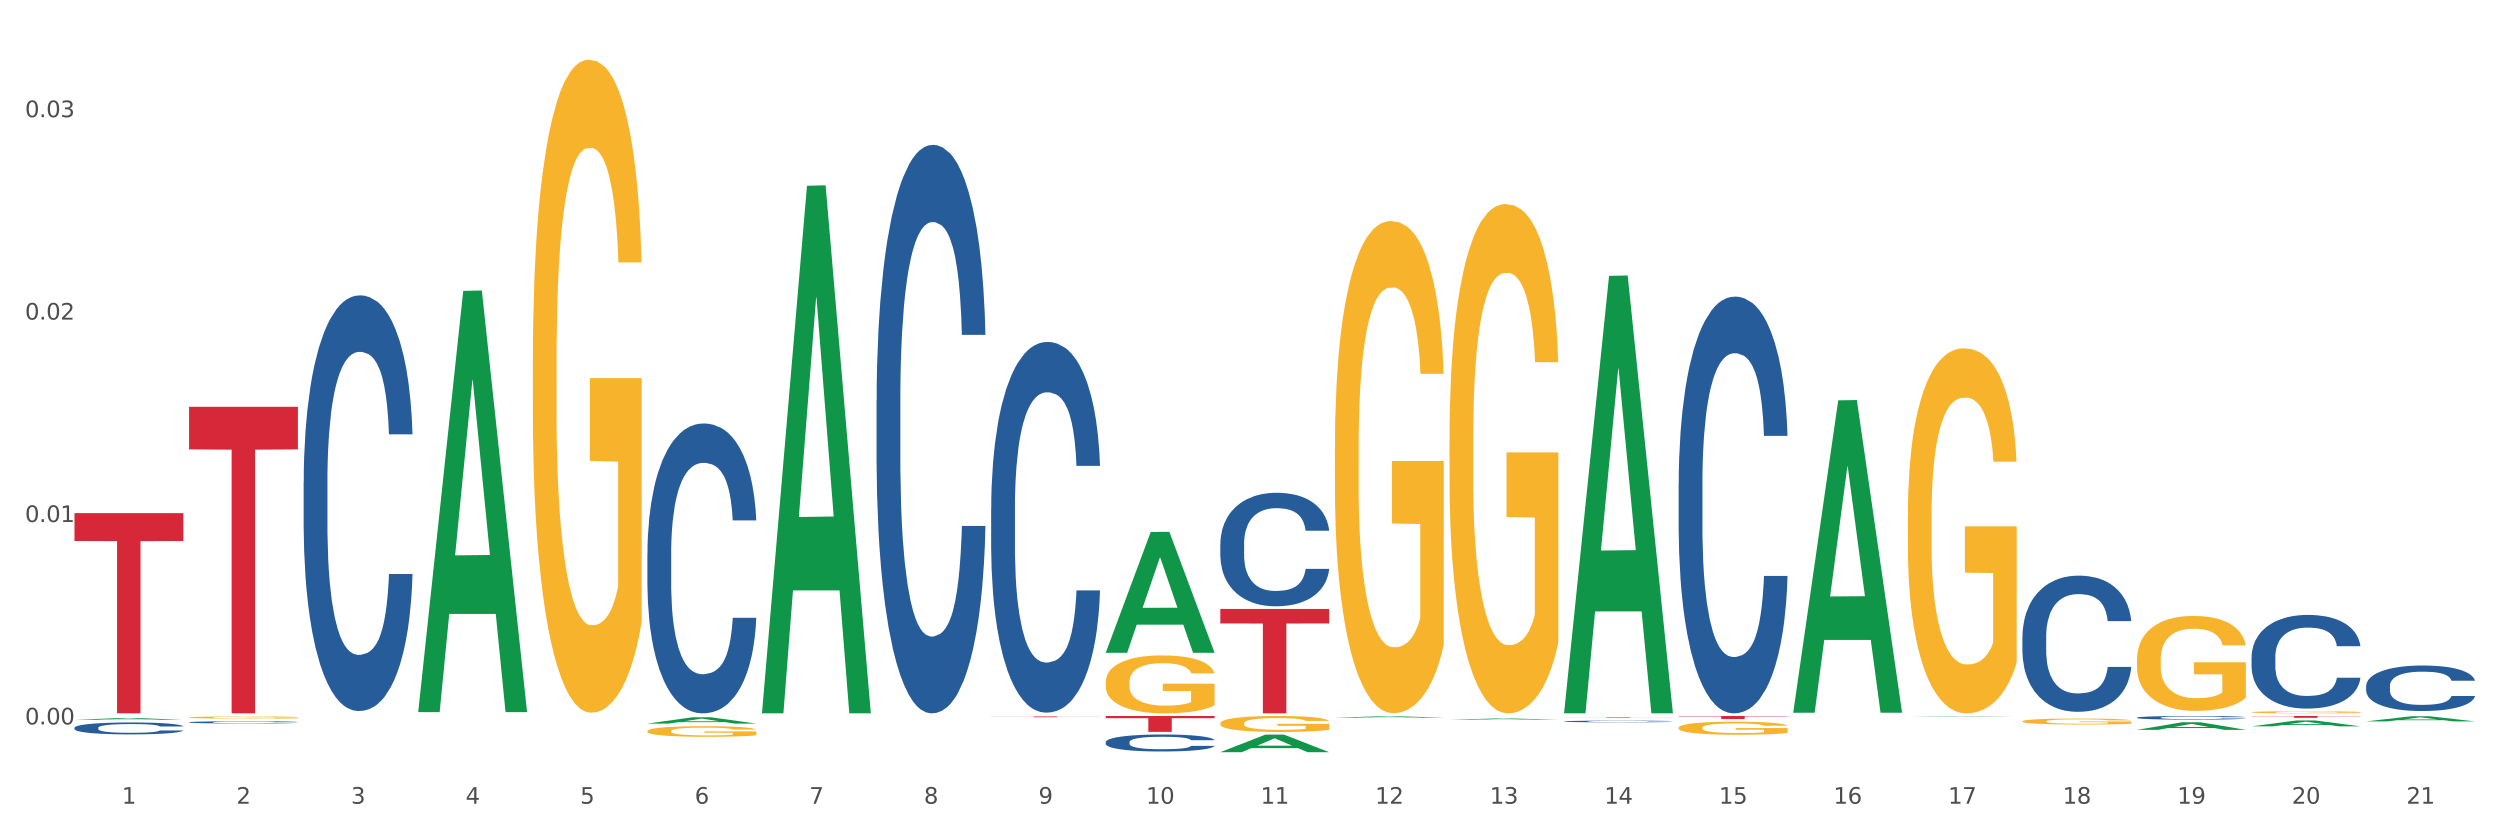 <?xml version="1.0" encoding="utf-8" standalone="no"?>
<!DOCTYPE svg PUBLIC "-//W3C//DTD SVG 1.1//EN"
  "http://www.w3.org/Graphics/SVG/1.1/DTD/svg11.dtd">
<svg xmlns:xlink="http://www.w3.org/1999/xlink" width="1080pt" height="360pt" viewBox="0 0 1080 360" xmlns="http://www.w3.org/2000/svg" version="1.1">
 <rect x="0" y="0" width="1080" height="360" fill="#333333" stroke="none"/>
 <defs>
  <style type="text/css">*{stroke-linejoin: round; stroke-linecap: butt}</style>
 </defs>
 <g id="figure_1">
  <g id="patch_1">
   <path d="M 0 360 
L 1080 360 
L 1080 0 
L 0 0 
z
" style="fill: #ffffff; stroke: #ffffff; stroke-linejoin: miter"/>
  </g>
  <g id="axes_1">
   <g id="matplotlib.axis_1">
    <g id="xtick_1">
     <g id="text_1">
      <!-- 1 -->
      <g style="fill: #4d4d4d" transform="translate(52.633 347.204) scale(0.096 -0.096)">
       <defs>
        <path id="DejaVuSans-31" d="M 794 531 
L 1825 531 
L 1825 4091 
L 703 3866 
L 703 4441 
L 1819 4666 
L 2450 4666 
L 2450 531 
L 3481 531 
L 3481 0 
L 794 0 
L 794 531 
z
" transform="scale(0.016)"/>
       </defs>
       <use xlink:href="#DejaVuSans-31"/>
      </g>
     </g>
    </g>
    <g id="xtick_2">
     <g id="text_2">
      <!-- 2 -->
      <g style="fill: #4d4d4d" transform="translate(102.133 347.204) scale(0.096 -0.096)">
       <defs>
        <path id="DejaVuSans-32" d="M 1228 531 
L 3431 531 
L 3431 0 
L 469 0 
L 469 531 
Q 828 903 1448 1529 
Q 2069 2156 2228 2338 
Q 2531 2678 2651 2914 
Q 2772 3150 2772 3378 
Q 2772 3750 2511 3984 
Q 2250 4219 1831 4219 
Q 1534 4219 1204 4116 
Q 875 4013 500 3803 
L 500 4441 
Q 881 4594 1212 4672 
Q 1544 4750 1819 4750 
Q 2544 4750 2975 4387 
Q 3406 4025 3406 3419 
Q 3406 3131 3298 2873 
Q 3191 2616 2906 2266 
Q 2828 2175 2409 1742 
Q 1991 1309 1228 531 
z
" transform="scale(0.016)"/>
       </defs>
       <use xlink:href="#DejaVuSans-32"/>
      </g>
     </g>
    </g>
    <g id="xtick_3">
     <g id="text_3">
      <!-- 3 -->
      <g style="fill: #4d4d4d" transform="translate(151.633 347.204) scale(0.096 -0.096)">
       <defs>
        <path id="DejaVuSans-33" d="M 2597 2516 
Q 3050 2419 3304 2112 
Q 3559 1806 3559 1356 
Q 3559 666 3084 287 
Q 2609 -91 1734 -91 
Q 1441 -91 1130 -33 
Q 819 25 488 141 
L 488 750 
Q 750 597 1062 519 
Q 1375 441 1716 441 
Q 2309 441 2620 675 
Q 2931 909 2931 1356 
Q 2931 1769 2642 2001 
Q 2353 2234 1838 2234 
L 1294 2234 
L 1294 2753 
L 1863 2753 
Q 2328 2753 2575 2939 
Q 2822 3125 2822 3475 
Q 2822 3834 2567 4026 
Q 2313 4219 1838 4219 
Q 1578 4219 1281 4162 
Q 984 4106 628 3988 
L 628 4550 
Q 988 4650 1302 4700 
Q 1616 4750 1894 4750 
Q 2613 4750 3031 4423 
Q 3450 4097 3450 3541 
Q 3450 3153 3228 2886 
Q 3006 2619 2597 2516 
z
" transform="scale(0.016)"/>
       </defs>
       <use xlink:href="#DejaVuSans-33"/>
      </g>
     </g>
    </g>
    <g id="xtick_4">
     <g id="text_4">
      <!-- 4 -->
      <g style="fill: #4d4d4d" transform="translate(201.133 347.204) scale(0.096 -0.096)">
       <defs>
        <path id="DejaVuSans-34" d="M 2419 4116 
L 825 1625 
L 2419 1625 
L 2419 4116 
z
M 2253 4666 
L 3047 4666 
L 3047 1625 
L 3713 1625 
L 3713 1100 
L 3047 1100 
L 3047 0 
L 2419 0 
L 2419 1100 
L 313 1100 
L 313 1709 
L 2253 4666 
z
" transform="scale(0.016)"/>
       </defs>
       <use xlink:href="#DejaVuSans-34"/>
      </g>
     </g>
    </g>
    <g id="xtick_5">
     <g id="text_5">
      <!-- 5 -->
      <g style="fill: #4d4d4d" transform="translate(250.633 347.204) scale(0.096 -0.096)">
       <defs>
        <path id="DejaVuSans-35" d="M 691 4666 
L 3169 4666 
L 3169 4134 
L 1269 4134 
L 1269 2991 
Q 1406 3038 1543 3061 
Q 1681 3084 1819 3084 
Q 2600 3084 3056 2656 
Q 3513 2228 3513 1497 
Q 3513 744 3044 326 
Q 2575 -91 1722 -91 
Q 1428 -91 1123 -41 
Q 819 9 494 109 
L 494 744 
Q 775 591 1075 516 
Q 1375 441 1709 441 
Q 2250 441 2565 725 
Q 2881 1009 2881 1497 
Q 2881 1984 2565 2268 
Q 2250 2553 1709 2553 
Q 1456 2553 1204 2497 
Q 953 2441 691 2322 
L 691 4666 
z
" transform="scale(0.016)"/>
       </defs>
       <use xlink:href="#DejaVuSans-35"/>
      </g>
     </g>
    </g>
    <g id="xtick_6">
     <g id="text_6">
      <!-- 6 -->
      <g style="fill: #4d4d4d" transform="translate(300.134 347.204) scale(0.096 -0.096)">
       <defs>
        <path id="DejaVuSans-36" d="M 2113 2584 
Q 1688 2584 1439 2293 
Q 1191 2003 1191 1497 
Q 1191 994 1439 701 
Q 1688 409 2113 409 
Q 2538 409 2786 701 
Q 3034 994 3034 1497 
Q 3034 2003 2786 2293 
Q 2538 2584 2113 2584 
z
M 3366 4563 
L 3366 3988 
Q 3128 4100 2886 4159 
Q 2644 4219 2406 4219 
Q 1781 4219 1451 3797 
Q 1122 3375 1075 2522 
Q 1259 2794 1537 2939 
Q 1816 3084 2150 3084 
Q 2853 3084 3261 2657 
Q 3669 2231 3669 1497 
Q 3669 778 3244 343 
Q 2819 -91 2113 -91 
Q 1303 -91 875 529 
Q 447 1150 447 2328 
Q 447 3434 972 4092 
Q 1497 4750 2381 4750 
Q 2619 4750 2861 4703 
Q 3103 4656 3366 4563 
z
" transform="scale(0.016)"/>
       </defs>
       <use xlink:href="#DejaVuSans-36"/>
      </g>
     </g>
    </g>
    <g id="xtick_7">
     <g id="text_7">
      <!-- 7 -->
      <g style="fill: #4d4d4d" transform="translate(349.634 347.204) scale(0.096 -0.096)">
       <defs>
        <path id="DejaVuSans-37" d="M 525 4666 
L 3525 4666 
L 3525 4397 
L 1831 0 
L 1172 0 
L 2766 4134 
L 525 4134 
L 525 4666 
z
" transform="scale(0.016)"/>
       </defs>
       <use xlink:href="#DejaVuSans-37"/>
      </g>
     </g>
    </g>
    <g id="xtick_8">
     <g id="text_8">
      <!-- 8 -->
      <g style="fill: #4d4d4d" transform="translate(399.134 347.204) scale(0.096 -0.096)">
       <defs>
        <path id="DejaVuSans-38" d="M 2034 2216 
Q 1584 2216 1326 1975 
Q 1069 1734 1069 1313 
Q 1069 891 1326 650 
Q 1584 409 2034 409 
Q 2484 409 2743 651 
Q 3003 894 3003 1313 
Q 3003 1734 2745 1975 
Q 2488 2216 2034 2216 
z
M 1403 2484 
Q 997 2584 770 2862 
Q 544 3141 544 3541 
Q 544 4100 942 4425 
Q 1341 4750 2034 4750 
Q 2731 4750 3128 4425 
Q 3525 4100 3525 3541 
Q 3525 3141 3298 2862 
Q 3072 2584 2669 2484 
Q 3125 2378 3379 2068 
Q 3634 1759 3634 1313 
Q 3634 634 3220 271 
Q 2806 -91 2034 -91 
Q 1263 -91 848 271 
Q 434 634 434 1313 
Q 434 1759 690 2068 
Q 947 2378 1403 2484 
z
M 1172 3481 
Q 1172 3119 1398 2916 
Q 1625 2713 2034 2713 
Q 2441 2713 2670 2916 
Q 2900 3119 2900 3481 
Q 2900 3844 2670 4047 
Q 2441 4250 2034 4250 
Q 1625 4250 1398 4047 
Q 1172 3844 1172 3481 
z
" transform="scale(0.016)"/>
       </defs>
       <use xlink:href="#DejaVuSans-38"/>
      </g>
     </g>
    </g>
    <g id="xtick_9">
     <g id="text_9">
      <!-- 9 -->
      <g style="fill: #4d4d4d" transform="translate(448.634 347.204) scale(0.096 -0.096)">
       <defs>
        <path id="DejaVuSans-39" d="M 703 97 
L 703 672 
Q 941 559 1184 500 
Q 1428 441 1663 441 
Q 2288 441 2617 861 
Q 2947 1281 2994 2138 
Q 2813 1869 2534 1725 
Q 2256 1581 1919 1581 
Q 1219 1581 811 2004 
Q 403 2428 403 3163 
Q 403 3881 828 4315 
Q 1253 4750 1959 4750 
Q 2769 4750 3195 4129 
Q 3622 3509 3622 2328 
Q 3622 1225 3098 567 
Q 2575 -91 1691 -91 
Q 1453 -91 1209 -44 
Q 966 3 703 97 
z
M 1959 2075 
Q 2384 2075 2632 2365 
Q 2881 2656 2881 3163 
Q 2881 3666 2632 3958 
Q 2384 4250 1959 4250 
Q 1534 4250 1286 3958 
Q 1038 3666 1038 3163 
Q 1038 2656 1286 2365 
Q 1534 2075 1959 2075 
z
" transform="scale(0.016)"/>
       </defs>
       <use xlink:href="#DejaVuSans-39"/>
      </g>
     </g>
    </g>
    <g id="xtick_10">
     <g id="text_10">
      <!-- 10 -->
      <g style="fill: #4d4d4d" transform="translate(495.079 347.204) scale(0.096 -0.096)">
       <defs>
        <path id="DejaVuSans-30" d="M 2034 4250 
Q 1547 4250 1301 3770 
Q 1056 3291 1056 2328 
Q 1056 1369 1301 889 
Q 1547 409 2034 409 
Q 2525 409 2770 889 
Q 3016 1369 3016 2328 
Q 3016 3291 2770 3770 
Q 2525 4250 2034 4250 
z
M 2034 4750 
Q 2819 4750 3233 4129 
Q 3647 3509 3647 2328 
Q 3647 1150 3233 529 
Q 2819 -91 2034 -91 
Q 1250 -91 836 529 
Q 422 1150 422 2328 
Q 422 3509 836 4129 
Q 1250 4750 2034 4750 
z
" transform="scale(0.016)"/>
       </defs>
       <use xlink:href="#DejaVuSans-31"/>
       <use xlink:href="#DejaVuSans-30" transform="translate(63.623 0)"/>
      </g>
     </g>
    </g>
    <g id="xtick_11">
     <g id="text_11">
      <!-- 11 -->
      <g style="fill: #4d4d4d" transform="translate(544.58 347.204) scale(0.096 -0.096)">
       <use xlink:href="#DejaVuSans-31"/>
       <use xlink:href="#DejaVuSans-31" transform="translate(63.623 0)"/>
      </g>
     </g>
    </g>
    <g id="xtick_12">
     <g id="text_12">
      <!-- 12 -->
      <g style="fill: #4d4d4d" transform="translate(594.08 347.204) scale(0.096 -0.096)">
       <use xlink:href="#DejaVuSans-31"/>
       <use xlink:href="#DejaVuSans-32" transform="translate(63.623 0)"/>
      </g>
     </g>
    </g>
    <g id="xtick_13">
     <g id="text_13">
      <!-- 13 -->
      <g style="fill: #4d4d4d" transform="translate(643.58 347.204) scale(0.096 -0.096)">
       <use xlink:href="#DejaVuSans-31"/>
       <use xlink:href="#DejaVuSans-33" transform="translate(63.623 0)"/>
      </g>
     </g>
    </g>
    <g id="xtick_14">
     <g id="text_14">
      <!-- 14 -->
      <g style="fill: #4d4d4d" transform="translate(693.08 347.204) scale(0.096 -0.096)">
       <use xlink:href="#DejaVuSans-31"/>
       <use xlink:href="#DejaVuSans-34" transform="translate(63.623 0)"/>
      </g>
     </g>
    </g>
    <g id="xtick_15">
     <g id="text_15">
      <!-- 15 -->
      <g style="fill: #4d4d4d" transform="translate(742.58 347.204) scale(0.096 -0.096)">
       <use xlink:href="#DejaVuSans-31"/>
       <use xlink:href="#DejaVuSans-35" transform="translate(63.623 0)"/>
      </g>
     </g>
    </g>
    <g id="xtick_16">
     <g id="text_16">
      <!-- 16 -->
      <g style="fill: #4d4d4d" transform="translate(792.08 347.204) scale(0.096 -0.096)">
       <use xlink:href="#DejaVuSans-31"/>
       <use xlink:href="#DejaVuSans-36" transform="translate(63.623 0)"/>
      </g>
     </g>
    </g>
    <g id="xtick_17">
     <g id="text_17">
      <!-- 17 -->
      <g style="fill: #4d4d4d" transform="translate(841.58 347.204) scale(0.096 -0.096)">
       <use xlink:href="#DejaVuSans-31"/>
       <use xlink:href="#DejaVuSans-37" transform="translate(63.623 0)"/>
      </g>
     </g>
    </g>
    <g id="xtick_18">
     <g id="text_18">
      <!-- 18 -->
      <g style="fill: #4d4d4d" transform="translate(891.08 347.204) scale(0.096 -0.096)">
       <use xlink:href="#DejaVuSans-31"/>
       <use xlink:href="#DejaVuSans-38" transform="translate(63.623 0)"/>
      </g>
     </g>
    </g>
    <g id="xtick_19">
     <g id="text_19">
      <!-- 19 -->
      <g style="fill: #4d4d4d" transform="translate(940.58 347.204) scale(0.096 -0.096)">
       <use xlink:href="#DejaVuSans-31"/>
       <use xlink:href="#DejaVuSans-39" transform="translate(63.623 0)"/>
      </g>
     </g>
    </g>
    <g id="xtick_20">
     <g id="text_20">
      <!-- 20 -->
      <g style="fill: #4d4d4d" transform="translate(990.08 347.204) scale(0.096 -0.096)">
       <use xlink:href="#DejaVuSans-32"/>
       <use xlink:href="#DejaVuSans-30" transform="translate(63.623 0)"/>
      </g>
     </g>
    </g>
    <g id="xtick_21">
     <g id="text_21">
      <!-- 21 -->
      <g style="fill: #4d4d4d" transform="translate(1039.58 347.204) scale(0.096 -0.096)">
       <use xlink:href="#DejaVuSans-32"/>
       <use xlink:href="#DejaVuSans-31" transform="translate(63.623 0)"/>
      </g>
     </g>
    </g>
    <g id="xtick_22"/>
    <g id="xtick_23"/>
    <g id="xtick_24"/>
    <g id="xtick_25"/>
    <g id="xtick_26"/>
    <g id="xtick_27"/>
    <g id="xtick_28"/>
    <g id="xtick_29"/>
    <g id="xtick_30"/>
    <g id="xtick_31"/>
    <g id="xtick_32"/>
    <g id="xtick_33"/>
    <g id="xtick_34"/>
    <g id="xtick_35"/>
    <g id="xtick_36"/>
    <g id="xtick_37"/>
    <g id="xtick_38"/>
    <g id="xtick_39"/>
    <g id="xtick_40"/>
    <g id="xtick_41"/>
   </g>
   <g id="matplotlib.axis_2">
    <g id="ytick_1">
     <g id="text_22">
      <!-- 0.00 -->
      <g style="fill: #4d4d4d" transform="translate(10.8 312.952) scale(0.096 -0.096)">
       <defs>
        <path id="DejaVuSans-2e" d="M 684 794 
L 1344 794 
L 1344 0 
L 684 0 
L 684 794 
z
" transform="scale(0.016)"/>
       </defs>
       <use xlink:href="#DejaVuSans-30"/>
       <use xlink:href="#DejaVuSans-2e" transform="translate(63.623 0)"/>
       <use xlink:href="#DejaVuSans-30" transform="translate(95.41 0)"/>
       <use xlink:href="#DejaVuSans-30" transform="translate(159.033 0)"/>
      </g>
     </g>
    </g>
    <g id="ytick_2">
     <g id="text_23">
      <!-- 0.01 -->
      <g style="fill: #4d4d4d" transform="translate(10.8 225.509) scale(0.096 -0.096)">
       <use xlink:href="#DejaVuSans-30"/>
       <use xlink:href="#DejaVuSans-2e" transform="translate(63.623 0)"/>
       <use xlink:href="#DejaVuSans-30" transform="translate(95.41 0)"/>
       <use xlink:href="#DejaVuSans-31" transform="translate(159.033 0)"/>
      </g>
     </g>
    </g>
    <g id="ytick_3">
     <g id="text_24">
      <!-- 0.02 -->
      <g style="fill: #4d4d4d" transform="translate(10.8 138.066) scale(0.096 -0.096)">
       <use xlink:href="#DejaVuSans-30"/>
       <use xlink:href="#DejaVuSans-2e" transform="translate(63.623 0)"/>
       <use xlink:href="#DejaVuSans-30" transform="translate(95.41 0)"/>
       <use xlink:href="#DejaVuSans-32" transform="translate(159.033 0)"/>
      </g>
     </g>
    </g>
    <g id="ytick_4">
     <g id="text_25">
      <!-- 0.03 -->
      <g style="fill: #4d4d4d" transform="translate(10.8 50.622) scale(0.096 -0.096)">
       <use xlink:href="#DejaVuSans-30"/>
       <use xlink:href="#DejaVuSans-2e" transform="translate(63.623 0)"/>
       <use xlink:href="#DejaVuSans-30" transform="translate(95.41 0)"/>
       <use xlink:href="#DejaVuSans-33" transform="translate(159.033 0)"/>
      </g>
     </g>
    </g>
    <g id="ytick_5"/>
    <g id="ytick_6"/>
    <g id="ytick_7"/>
   </g>
   <g id="PolyCollection_1">
    <path d="M 32.175 310.966 
L 32.223 310.965 
L 51.615 310.192 
L 59.663 310.191 
L 79.2 310.967 
L 69.892 310.967 
L 65.674 310.786 
L 45.652 310.786 
L 45.507 310.789 
L 41.435 310.967 
L 32.175 310.967 
L 32.175 310.966 
L 48.173 310.679 
L 63.153 310.678 
L 55.736 310.357 
L 55.639 310.355 
L 55.542 310.357 
L 48.125 310.678 
L 48.173 310.679 
L 32.175 310.966 
z
" clip-path="url(#p529e2c1f3e)" style="fill: #109648"/>
    <path d="M 477.675 294.711 
L 477.731 294.688 
L 477.731 293.865 
L 477.842 293.157 
L 478.397 291.443 
L 479.23 290.026 
L 479.84 289.272 
L 480.451 288.654 
L 481.173 288.037 
L 482.061 287.398 
L 483.671 286.461 
L 484.67 285.981 
L 485.892 285.478 
L 488.113 284.747 
L 489.723 284.335 
L 491.388 283.992 
L 494.109 283.581 
L 495.885 283.398 
L 497.773 283.261 
L 500.049 283.17 
L 501.77 283.147 
L 505.546 283.215 
L 508.766 283.421 
L 510.32 283.581 
L 512.319 283.855 
L 513.374 284.038 
L 515.095 284.404 
L 516.872 284.884 
L 518.093 285.295 
L 519.925 286.072 
L 521.313 286.849 
L 522.59 287.809 
L 523.256 288.472 
L 523.756 289.089 
L 524.2 289.797 
L 524.644 290.917 
L 514.651 290.917 
L 514.262 290.117 
L 513.652 289.363 
L 512.763 288.632 
L 511.986 288.175 
L 510.654 287.603 
L 509.432 287.238 
L 508.155 286.963 
L 506.601 286.735 
L 505.379 286.621 
L 503.658 286.529 
L 500.271 286.552 
L 497.995 286.735 
L 496.441 286.963 
L 495.441 287.169 
L 494.553 287.398 
L 493.554 287.717 
L 492.388 288.197 
L 491.555 288.632 
L 490.722 289.18 
L 490.056 289.729 
L 489.445 290.368 
L 488.945 291.054 
L 488.557 291.762 
L 488.224 292.631 
L 487.946 294.071 
L 487.946 297.202 
L 488.057 297.91 
L 488.335 298.847 
L 488.668 299.555 
L 489.223 300.401 
L 489.723 300.972 
L 490.667 301.795 
L 491.721 302.481 
L 492.554 302.915 
L 493.387 303.28 
L 494.831 303.783 
L 496.441 304.195 
L 497.829 304.446 
L 499.716 304.675 
L 500.993 304.766 
L 502.104 304.812 
L 504.824 304.812 
L 506.767 304.743 
L 508.932 304.583 
L 510.598 304.377 
L 511.986 304.126 
L 513.541 303.715 
L 514.54 303.326 
L 514.54 298.55 
L 502.326 298.527 
L 502.326 295.35 
L 524.7 295.35 
L 524.7 304.675 
L 523.756 305.154 
L 522.701 305.589 
L 521.591 305.977 
L 519.925 306.457 
L 517.927 306.914 
L 516.15 307.234 
L 514.262 307.508 
L 512.042 307.76 
L 509.155 307.988 
L 507.378 308.08 
L 505.157 308.148 
L 502.548 308.171 
L 500.271 308.125 
L 498.051 308.011 
L 495.719 307.805 
L 493.443 307.508 
L 491.721 307.211 
L 490 306.846 
L 488.168 306.366 
L 486.725 305.909 
L 485.614 305.497 
L 484.393 304.972 
L 483.06 304.286 
L 482.061 303.669 
L 481.173 303.029 
L 480.229 302.206 
L 479.563 301.498 
L 478.896 300.607 
L 478.508 299.944 
L 478.064 298.916 
L 477.731 297.476 
L 477.675 294.711 
z
" clip-path="url(#p529e2c1f3e)" style="fill: #f7b32b"/>
    <path d="M 527.175 312.499 
L 527.231 312.493 
L 527.231 312.265 
L 527.342 312.07 
L 527.897 311.596 
L 528.73 311.205 
L 529.34 310.997 
L 529.951 310.826 
L 530.673 310.656 
L 531.561 310.479 
L 533.171 310.22 
L 534.17 310.088 
L 535.392 309.949 
L 537.613 309.747 
L 539.223 309.633 
L 540.888 309.539 
L 543.609 309.425 
L 545.385 309.375 
L 547.273 309.337 
L 549.549 309.312 
L 551.27 309.305 
L 555.046 309.324 
L 558.266 309.381 
L 559.82 309.425 
L 561.819 309.501 
L 562.874 309.551 
L 564.595 309.652 
L 566.372 309.785 
L 567.593 309.899 
L 569.425 310.113 
L 570.813 310.328 
L 572.09 310.593 
L 572.756 310.776 
L 573.256 310.946 
L 573.7 311.142 
L 574.144 311.451 
L 564.151 311.451 
L 563.762 311.23 
L 563.152 311.022 
L 562.263 310.82 
L 561.486 310.694 
L 560.154 310.536 
L 558.932 310.435 
L 557.655 310.359 
L 556.101 310.296 
L 554.879 310.265 
L 553.158 310.239 
L 549.771 310.246 
L 547.495 310.296 
L 545.941 310.359 
L 544.941 310.416 
L 544.053 310.479 
L 543.054 310.568 
L 541.888 310.7 
L 541.055 310.82 
L 540.222 310.972 
L 539.556 311.123 
L 538.945 311.3 
L 538.445 311.489 
L 538.057 311.685 
L 537.724 311.925 
L 537.446 312.322 
L 537.446 313.187 
L 537.557 313.383 
L 537.835 313.641 
L 538.168 313.837 
L 538.723 314.071 
L 539.223 314.228 
L 540.167 314.456 
L 541.221 314.645 
L 542.054 314.765 
L 542.887 314.866 
L 544.331 315.005 
L 545.941 315.118 
L 547.329 315.188 
L 549.216 315.251 
L 550.493 315.276 
L 551.604 315.289 
L 554.324 315.289 
L 556.267 315.27 
L 558.432 315.226 
L 560.098 315.169 
L 561.486 315.099 
L 563.041 314.986 
L 564.04 314.879 
L 564.04 313.559 
L 551.826 313.553 
L 551.826 312.676 
L 574.2 312.676 
L 574.2 315.251 
L 573.256 315.384 
L 572.201 315.503 
L 571.091 315.611 
L 569.425 315.743 
L 567.427 315.87 
L 565.65 315.958 
L 563.762 316.034 
L 561.542 316.103 
L 558.655 316.166 
L 556.878 316.191 
L 554.657 316.21 
L 552.048 316.217 
L 549.771 316.204 
L 547.551 316.172 
L 545.219 316.116 
L 542.943 316.034 
L 541.221 315.952 
L 539.5 315.851 
L 537.668 315.718 
L 536.225 315.592 
L 535.114 315.478 
L 533.893 315.333 
L 532.56 315.144 
L 531.561 314.973 
L 530.673 314.797 
L 529.729 314.569 
L 529.063 314.374 
L 528.396 314.127 
L 528.008 313.944 
L 527.564 313.66 
L 527.231 313.263 
L 527.175 312.499 
z
" clip-path="url(#p529e2c1f3e)" style="fill: #f7b32b"/>
    <path d="M 576.675 193.728 
L 576.731 193.534 
L 576.731 186.543 
L 576.842 180.524 
L 577.397 165.96 
L 578.23 153.92 
L 578.84 147.512 
L 579.451 142.269 
L 580.173 137.026 
L 581.061 131.589 
L 582.671 123.627 
L 583.67 119.549 
L 584.892 115.277 
L 587.113 109.063 
L 588.723 105.568 
L 590.388 102.655 
L 593.109 99.159 
L 594.885 97.606 
L 596.773 96.441 
L 599.049 95.664 
L 600.77 95.47 
L 604.546 96.052 
L 607.766 97.8 
L 609.32 99.159 
L 611.319 101.49 
L 612.374 103.043 
L 614.095 106.15 
L 615.872 110.228 
L 617.093 113.723 
L 618.925 120.326 
L 620.313 126.928 
L 621.59 135.084 
L 622.256 140.715 
L 622.756 145.958 
L 623.2 151.978 
L 623.644 161.493 
L 613.651 161.493 
L 613.262 154.697 
L 612.652 148.289 
L 611.763 142.075 
L 610.986 138.191 
L 609.654 133.336 
L 608.432 130.229 
L 607.155 127.899 
L 605.601 125.957 
L 604.379 124.986 
L 602.658 124.21 
L 599.271 124.404 
L 596.995 125.957 
L 595.441 127.899 
L 594.441 129.647 
L 593.553 131.589 
L 592.554 134.307 
L 591.388 138.385 
L 590.555 142.075 
L 589.722 146.735 
L 589.056 151.396 
L 588.445 156.833 
L 587.945 162.658 
L 587.557 168.678 
L 587.224 176.057 
L 586.946 188.291 
L 586.946 214.895 
L 587.057 220.914 
L 587.335 228.876 
L 587.668 234.896 
L 588.223 242.081 
L 588.723 246.935 
L 589.667 253.926 
L 590.721 259.752 
L 591.554 263.441 
L 592.387 266.548 
L 593.831 270.82 
L 595.441 274.316 
L 596.829 276.452 
L 598.716 278.394 
L 599.993 279.17 
L 601.104 279.559 
L 603.824 279.559 
L 605.767 278.976 
L 607.932 277.617 
L 609.598 275.869 
L 610.986 273.733 
L 612.541 270.238 
L 613.54 266.937 
L 613.54 226.352 
L 601.326 226.157 
L 601.326 199.165 
L 623.7 199.165 
L 623.7 278.394 
L 622.756 282.471 
L 621.701 286.161 
L 620.591 289.462 
L 618.925 293.54 
L 616.927 297.424 
L 615.15 300.142 
L 613.262 302.473 
L 611.042 304.609 
L 608.155 306.551 
L 606.378 307.327 
L 604.157 307.91 
L 601.548 308.104 
L 599.271 307.716 
L 597.051 306.745 
L 594.719 304.997 
L 592.443 302.473 
L 590.721 299.948 
L 589 296.841 
L 587.168 292.763 
L 585.725 288.88 
L 584.614 285.384 
L 583.393 280.918 
L 582.06 275.092 
L 581.061 269.849 
L 580.173 264.412 
L 579.229 257.421 
L 578.563 251.402 
L 577.896 243.828 
L 577.508 238.197 
L 577.064 229.459 
L 576.731 217.225 
L 576.675 193.728 
z
" clip-path="url(#p529e2c1f3e)" style="fill: #f7b32b"/>
    <path d="M 626.175 189.818 
L 626.231 189.617 
L 626.231 182.384 
L 626.342 176.155 
L 626.897 161.084 
L 627.73 148.626 
L 628.34 141.995 
L 628.951 136.57 
L 629.673 131.144 
L 630.561 125.518 
L 632.171 117.28 
L 633.17 113.06 
L 634.392 108.639 
L 636.613 102.209 
L 638.223 98.592 
L 639.888 95.578 
L 642.609 91.961 
L 644.385 90.354 
L 646.273 89.148 
L 648.549 88.345 
L 650.27 88.144 
L 654.046 88.746 
L 657.266 90.555 
L 658.82 91.961 
L 660.819 94.373 
L 661.874 95.98 
L 663.595 99.195 
L 665.372 103.415 
L 666.593 107.032 
L 668.425 113.864 
L 669.813 120.696 
L 671.09 129.135 
L 671.756 134.962 
L 672.256 140.388 
L 672.7 146.617 
L 673.144 156.463 
L 663.151 156.463 
L 662.762 149.43 
L 662.152 142.799 
L 661.263 136.369 
L 660.486 132.35 
L 659.154 127.327 
L 657.932 124.112 
L 656.655 121.7 
L 655.101 119.691 
L 653.879 118.686 
L 652.158 117.882 
L 648.771 118.083 
L 646.495 119.691 
L 644.941 121.7 
L 643.941 123.509 
L 643.053 125.518 
L 642.054 128.331 
L 640.888 132.551 
L 640.055 136.369 
L 639.222 141.191 
L 638.556 146.014 
L 637.945 151.64 
L 637.445 157.668 
L 637.057 163.897 
L 636.724 171.533 
L 636.446 184.192 
L 636.446 211.721 
L 636.557 217.95 
L 636.835 226.188 
L 637.168 232.417 
L 637.723 239.852 
L 638.223 244.875 
L 639.167 252.109 
L 640.221 258.137 
L 641.054 261.955 
L 641.887 265.17 
L 643.331 269.591 
L 644.941 273.208 
L 646.329 275.418 
L 648.216 277.428 
L 649.493 278.231 
L 650.604 278.633 
L 653.324 278.633 
L 655.267 278.03 
L 657.432 276.624 
L 659.098 274.815 
L 660.486 272.605 
L 662.041 268.988 
L 663.04 265.572 
L 663.04 223.576 
L 650.826 223.375 
L 650.826 195.445 
L 673.2 195.445 
L 673.2 277.428 
L 672.256 281.647 
L 671.201 285.465 
L 670.091 288.881 
L 668.425 293.101 
L 666.427 297.119 
L 664.65 299.933 
L 662.762 302.344 
L 660.542 304.554 
L 657.655 306.564 
L 655.878 307.367 
L 653.657 307.97 
L 651.048 308.171 
L 648.771 307.769 
L 646.551 306.764 
L 644.219 304.956 
L 641.943 302.344 
L 640.221 299.732 
L 638.5 296.517 
L 636.668 292.297 
L 635.225 288.278 
L 634.114 284.661 
L 632.893 280.04 
L 631.56 274.012 
L 630.561 268.586 
L 629.673 262.96 
L 628.729 255.726 
L 628.063 249.497 
L 627.396 241.66 
L 627.008 235.833 
L 626.564 226.791 
L 626.231 214.132 
L 626.175 189.818 
z
" clip-path="url(#p529e2c1f3e)" style="fill: #f7b32b"/>
    <path d="M 725.175 314.381 
L 725.231 314.376 
L 725.231 314.19 
L 725.342 314.031 
L 725.897 313.644 
L 726.73 313.325 
L 727.34 313.155 
L 727.951 313.015 
L 728.673 312.876 
L 729.561 312.732 
L 731.171 312.521 
L 732.17 312.412 
L 733.392 312.299 
L 735.613 312.134 
L 737.223 312.041 
L 738.888 311.964 
L 741.609 311.871 
L 743.385 311.83 
L 745.273 311.799 
L 747.549 311.778 
L 749.27 311.773 
L 753.046 311.789 
L 756.266 311.835 
L 757.82 311.871 
L 759.819 311.933 
L 760.874 311.974 
L 762.595 312.057 
L 764.372 312.165 
L 765.593 312.258 
L 767.425 312.433 
L 768.813 312.608 
L 770.09 312.825 
L 770.756 312.974 
L 771.256 313.113 
L 771.7 313.273 
L 772.144 313.526 
L 762.151 313.526 
L 761.762 313.345 
L 761.152 313.175 
L 760.263 313.01 
L 759.486 312.907 
L 758.154 312.778 
L 756.932 312.696 
L 755.655 312.634 
L 754.101 312.582 
L 752.879 312.557 
L 751.158 312.536 
L 747.771 312.541 
L 745.495 312.582 
L 743.941 312.634 
L 742.941 312.68 
L 742.053 312.732 
L 741.054 312.804 
L 739.888 312.912 
L 739.055 313.01 
L 738.222 313.134 
L 737.556 313.258 
L 736.945 313.402 
L 736.445 313.557 
L 736.057 313.716 
L 735.724 313.912 
L 735.446 314.237 
L 735.446 314.943 
L 735.557 315.103 
L 735.835 315.314 
L 736.168 315.474 
L 736.723 315.665 
L 737.223 315.793 
L 738.167 315.979 
L 739.221 316.134 
L 740.054 316.231 
L 740.887 316.314 
L 742.331 316.427 
L 743.941 316.52 
L 745.329 316.577 
L 747.216 316.628 
L 748.493 316.649 
L 749.604 316.659 
L 752.324 316.659 
L 754.267 316.644 
L 756.432 316.608 
L 758.098 316.561 
L 759.486 316.505 
L 761.041 316.412 
L 762.04 316.324 
L 762.04 315.247 
L 749.826 315.242 
L 749.826 314.525 
L 772.2 314.525 
L 772.2 316.628 
L 771.256 316.737 
L 770.201 316.835 
L 769.091 316.922 
L 767.425 317.03 
L 765.427 317.133 
L 763.65 317.206 
L 761.762 317.267 
L 759.542 317.324 
L 756.655 317.376 
L 754.878 317.396 
L 752.657 317.412 
L 750.048 317.417 
L 747.771 317.407 
L 745.551 317.381 
L 743.219 317.334 
L 740.943 317.267 
L 739.221 317.2 
L 737.5 317.118 
L 735.668 317.01 
L 734.225 316.907 
L 733.114 316.814 
L 731.893 316.695 
L 730.56 316.541 
L 729.561 316.402 
L 728.673 316.257 
L 727.729 316.072 
L 727.063 315.912 
L 726.396 315.711 
L 726.008 315.561 
L 725.564 315.33 
L 725.231 315.005 
L 725.175 314.381 
z
" clip-path="url(#p529e2c1f3e)" style="fill: #f7b32b"/>
    <path d="M 824.175 223.341 
L 824.231 223.197 
L 824.231 218.012 
L 824.342 213.547 
L 824.897 202.746 
L 825.73 193.816 
L 826.34 189.063 
L 826.951 185.175 
L 827.673 181.286 
L 828.561 177.253 
L 830.171 171.348 
L 831.17 168.324 
L 832.392 165.155 
L 834.613 160.547 
L 836.223 157.954 
L 837.888 155.794 
L 840.609 153.201 
L 842.385 152.049 
L 844.273 151.185 
L 846.549 150.609 
L 848.27 150.465 
L 852.046 150.897 
L 855.266 152.193 
L 856.82 153.201 
L 858.819 154.93 
L 859.874 156.082 
L 861.595 158.386 
L 863.372 161.411 
L 864.593 164.003 
L 866.425 168.9 
L 867.813 173.797 
L 869.09 179.846 
L 869.756 184.023 
L 870.256 187.911 
L 870.7 192.376 
L 871.144 199.433 
L 861.151 199.433 
L 860.762 194.392 
L 860.152 189.639 
L 859.263 185.031 
L 858.486 182.15 
L 857.154 178.55 
L 855.932 176.245 
L 854.655 174.517 
L 853.101 173.077 
L 851.879 172.357 
L 850.158 171.781 
L 846.771 171.925 
L 844.495 173.077 
L 842.941 174.517 
L 841.941 175.813 
L 841.053 177.253 
L 840.054 179.27 
L 838.888 182.294 
L 838.055 185.031 
L 837.222 188.487 
L 836.556 191.944 
L 835.945 195.977 
L 835.445 200.297 
L 835.057 204.762 
L 834.724 210.235 
L 834.446 219.308 
L 834.446 239.04 
L 834.557 243.504 
L 834.835 249.409 
L 835.168 253.874 
L 835.723 259.203 
L 836.223 262.804 
L 837.167 267.988 
L 838.221 272.309 
L 839.054 275.046 
L 839.887 277.35 
L 841.331 280.518 
L 842.941 283.111 
L 844.329 284.695 
L 846.216 286.135 
L 847.493 286.712 
L 848.604 287 
L 851.324 287 
L 853.267 286.567 
L 855.432 285.559 
L 857.098 284.263 
L 858.486 282.679 
L 860.041 280.086 
L 861.04 277.638 
L 861.04 247.537 
L 848.826 247.393 
L 848.826 227.374 
L 871.2 227.374 
L 871.2 286.135 
L 870.256 289.16 
L 869.201 291.896 
L 868.091 294.345 
L 866.425 297.369 
L 864.427 300.25 
L 862.65 302.266 
L 860.762 303.994 
L 858.542 305.579 
L 855.655 307.019 
L 853.878 307.595 
L 851.657 308.027 
L 849.048 308.171 
L 846.771 307.883 
L 844.551 307.163 
L 842.219 305.867 
L 839.943 303.994 
L 838.221 302.122 
L 836.5 299.818 
L 834.668 296.793 
L 833.225 293.913 
L 832.114 291.32 
L 830.893 288.008 
L 829.56 283.687 
L 828.561 279.798 
L 827.673 275.766 
L 826.729 270.581 
L 826.063 266.116 
L 825.396 260.499 
L 825.008 256.323 
L 824.564 249.841 
L 824.231 240.768 
L 824.175 223.341 
z
" clip-path="url(#p529e2c1f3e)" style="fill: #f7b32b"/>
    <path d="M 873.675 311.61 
L 873.731 311.608 
L 873.731 311.523 
L 873.842 311.45 
L 874.397 311.274 
L 875.23 311.128 
L 875.84 311.05 
L 876.451 310.986 
L 877.173 310.923 
L 878.061 310.857 
L 879.671 310.76 
L 880.67 310.711 
L 881.892 310.659 
L 884.113 310.584 
L 885.723 310.541 
L 887.388 310.506 
L 890.109 310.464 
L 891.885 310.445 
L 893.773 310.431 
L 896.049 310.421 
L 897.77 310.419 
L 901.546 310.426 
L 904.766 310.447 
L 906.32 310.464 
L 908.319 310.492 
L 909.374 310.511 
L 911.095 310.549 
L 912.872 310.598 
L 914.093 310.64 
L 915.925 310.72 
L 917.313 310.8 
L 918.59 310.899 
L 919.256 310.968 
L 919.756 311.031 
L 920.2 311.104 
L 920.644 311.219 
L 910.651 311.219 
L 910.262 311.137 
L 909.652 311.059 
L 908.763 310.984 
L 907.986 310.937 
L 906.654 310.878 
L 905.432 310.84 
L 904.155 310.812 
L 902.601 310.789 
L 901.379 310.777 
L 899.658 310.767 
L 896.271 310.77 
L 893.995 310.789 
L 892.441 310.812 
L 891.441 310.833 
L 890.553 310.857 
L 889.554 310.89 
L 888.388 310.939 
L 887.555 310.984 
L 886.722 311.04 
L 886.056 311.097 
L 885.445 311.163 
L 884.945 311.234 
L 884.557 311.306 
L 884.224 311.396 
L 883.946 311.544 
L 883.946 311.867 
L 884.057 311.94 
L 884.335 312.036 
L 884.668 312.109 
L 885.223 312.196 
L 885.723 312.255 
L 886.667 312.34 
L 887.721 312.41 
L 888.554 312.455 
L 889.387 312.493 
L 890.831 312.545 
L 892.441 312.587 
L 893.829 312.613 
L 895.716 312.636 
L 896.993 312.646 
L 898.104 312.651 
L 900.824 312.651 
L 902.767 312.643 
L 904.932 312.627 
L 906.598 312.606 
L 907.986 312.58 
L 909.541 312.538 
L 910.54 312.498 
L 910.54 312.006 
L 898.326 312.003 
L 898.326 311.676 
L 920.7 311.676 
L 920.7 312.636 
L 919.756 312.686 
L 918.701 312.731 
L 917.591 312.771 
L 915.925 312.82 
L 913.927 312.867 
L 912.15 312.9 
L 910.262 312.928 
L 908.042 312.954 
L 905.155 312.978 
L 903.378 312.987 
L 901.157 312.994 
L 898.548 312.997 
L 896.271 312.992 
L 894.051 312.98 
L 891.719 312.959 
L 889.443 312.928 
L 887.721 312.898 
L 886 312.86 
L 884.168 312.811 
L 882.725 312.763 
L 881.614 312.721 
L 880.393 312.667 
L 879.06 312.596 
L 878.061 312.533 
L 877.173 312.467 
L 876.229 312.382 
L 875.563 312.309 
L 874.896 312.217 
L 874.508 312.149 
L 874.064 312.043 
L 873.731 311.895 
L 873.675 311.61 
z
" clip-path="url(#p529e2c1f3e)" style="fill: #f7b32b"/>
    <path d="M 923.175 285.042 
L 923.231 285.004 
L 923.231 283.656 
L 923.342 282.495 
L 923.897 279.686 
L 924.73 277.364 
L 925.34 276.128 
L 925.951 275.116 
L 926.673 274.105 
L 927.561 273.056 
L 929.171 271.521 
L 930.17 270.734 
L 931.392 269.91 
L 933.613 268.712 
L 935.223 268.038 
L 936.888 267.476 
L 939.609 266.802 
L 941.385 266.502 
L 943.273 266.277 
L 945.549 266.127 
L 947.27 266.09 
L 951.046 266.202 
L 954.266 266.539 
L 955.82 266.802 
L 957.819 267.251 
L 958.874 267.551 
L 960.595 268.15 
L 962.372 268.936 
L 963.593 269.611 
L 965.425 270.884 
L 966.813 272.158 
L 968.09 273.731 
L 968.756 274.817 
L 969.256 275.828 
L 969.7 276.989 
L 970.144 278.824 
L 960.151 278.824 
L 959.762 277.513 
L 959.152 276.278 
L 958.263 275.079 
L 957.486 274.33 
L 956.154 273.394 
L 954.932 272.794 
L 953.655 272.345 
L 952.101 271.97 
L 950.879 271.783 
L 949.158 271.633 
L 945.771 271.671 
L 943.495 271.97 
L 941.941 272.345 
L 940.941 272.682 
L 940.053 273.056 
L 939.054 273.581 
L 937.888 274.367 
L 937.055 275.079 
L 936.222 275.978 
L 935.556 276.877 
L 934.945 277.925 
L 934.445 279.049 
L 934.057 280.21 
L 933.724 281.633 
L 933.446 283.993 
L 933.446 289.124 
L 933.557 290.285 
L 933.835 291.821 
L 934.168 292.982 
L 934.723 294.368 
L 935.223 295.304 
L 936.167 296.653 
L 937.221 297.776 
L 938.054 298.488 
L 938.887 299.087 
L 940.331 299.911 
L 941.941 300.585 
L 943.329 300.997 
L 945.216 301.372 
L 946.493 301.522 
L 947.604 301.597 
L 950.324 301.597 
L 952.267 301.484 
L 954.432 301.222 
L 956.098 300.885 
L 957.486 300.473 
L 959.041 299.799 
L 960.04 299.162 
L 960.04 291.334 
L 947.826 291.297 
L 947.826 286.09 
L 970.2 286.09 
L 970.2 301.372 
L 969.256 302.158 
L 968.201 302.87 
L 967.091 303.507 
L 965.425 304.293 
L 963.427 305.042 
L 961.65 305.567 
L 959.762 306.016 
L 957.542 306.428 
L 954.655 306.803 
L 952.878 306.952 
L 950.657 307.065 
L 948.048 307.102 
L 945.771 307.027 
L 943.551 306.84 
L 941.219 306.503 
L 938.943 306.016 
L 937.221 305.529 
L 935.5 304.93 
L 933.668 304.143 
L 932.225 303.394 
L 931.114 302.72 
L 929.893 301.859 
L 928.56 300.735 
L 927.561 299.724 
L 926.673 298.675 
L 925.729 297.327 
L 925.063 296.166 
L 924.396 294.705 
L 924.008 293.619 
L 923.564 291.933 
L 923.231 289.574 
L 923.175 285.042 
z
" clip-path="url(#p529e2c1f3e)" style="fill: #f7b32b"/>
    <path d="M 972.675 307.675 
L 972.731 307.674 
L 972.731 307.644 
L 972.842 307.618 
L 973.397 307.554 
L 974.23 307.502 
L 974.84 307.474 
L 975.451 307.452 
L 976.173 307.429 
L 977.061 307.405 
L 978.671 307.371 
L 979.67 307.353 
L 980.892 307.335 
L 983.113 307.308 
L 984.723 307.292 
L 986.388 307.28 
L 989.109 307.265 
L 990.885 307.258 
L 992.773 307.253 
L 995.049 307.249 
L 996.77 307.249 
L 1000.546 307.251 
L 1003.766 307.259 
L 1005.32 307.265 
L 1007.319 307.275 
L 1008.374 307.281 
L 1010.095 307.295 
L 1011.872 307.313 
L 1013.093 307.328 
L 1014.925 307.356 
L 1016.313 307.385 
L 1017.59 307.42 
L 1018.256 307.445 
L 1018.756 307.468 
L 1019.2 307.494 
L 1019.644 307.535 
L 1009.651 307.535 
L 1009.262 307.506 
L 1008.652 307.478 
L 1007.763 307.451 
L 1006.986 307.434 
L 1005.654 307.413 
L 1004.432 307.399 
L 1003.155 307.389 
L 1001.601 307.381 
L 1000.379 307.377 
L 998.658 307.373 
L 995.271 307.374 
L 992.995 307.381 
L 991.441 307.389 
L 990.441 307.397 
L 989.553 307.405 
L 988.554 307.417 
L 987.388 307.435 
L 986.555 307.451 
L 985.722 307.471 
L 985.056 307.491 
L 984.445 307.515 
L 983.945 307.54 
L 983.557 307.566 
L 983.224 307.598 
L 982.946 307.651 
L 982.946 307.767 
L 983.057 307.793 
L 983.335 307.827 
L 983.668 307.853 
L 984.223 307.885 
L 984.723 307.906 
L 985.667 307.936 
L 986.721 307.961 
L 987.554 307.977 
L 988.387 307.991 
L 989.831 308.009 
L 991.441 308.024 
L 992.829 308.034 
L 994.716 308.042 
L 995.993 308.046 
L 997.104 308.047 
L 999.824 308.047 
L 1001.767 308.045 
L 1003.932 308.039 
L 1005.598 308.031 
L 1006.986 308.022 
L 1008.541 308.007 
L 1009.54 307.992 
L 1009.54 307.816 
L 997.326 307.816 
L 997.326 307.698 
L 1019.7 307.698 
L 1019.7 308.042 
L 1018.756 308.06 
L 1017.701 308.076 
L 1016.591 308.09 
L 1014.925 308.108 
L 1012.927 308.125 
L 1011.15 308.137 
L 1009.262 308.147 
L 1007.042 308.156 
L 1004.155 308.164 
L 1002.378 308.168 
L 1000.157 308.17 
L 997.548 308.171 
L 995.271 308.169 
L 993.051 308.165 
L 990.719 308.158 
L 988.443 308.147 
L 986.721 308.136 
L 985 308.122 
L 983.168 308.105 
L 981.725 308.088 
L 980.614 308.072 
L 979.393 308.053 
L 978.06 308.028 
L 977.061 308.005 
L 976.173 307.982 
L 975.229 307.951 
L 974.563 307.925 
L 973.896 307.892 
L 973.508 307.868 
L 973.064 307.83 
L 972.731 307.777 
L 972.675 307.675 
z
" clip-path="url(#p529e2c1f3e)" style="fill: #f7b32b"/>
    <path d="M 972.675 309.305 
L 1019.7 309.305 
L 1019.7 309.416 
L 1001.202 309.417 
L 1001.202 310.105 
L 991.062 310.105 
L 991.062 309.417 
L 972.675 309.416 
L 972.675 309.306 
L 972.675 309.305 
z
" clip-path="url(#p529e2c1f3e)" style="fill: #d62839"/>
    <path d="M 675.675 309.948 
L 722.7 309.948 
L 722.7 309.98 
L 704.202 309.981 
L 704.202 310.182 
L 694.062 310.182 
L 694.062 309.981 
L 675.675 309.98 
L 675.675 309.948 
L 675.675 309.948 
z
" clip-path="url(#p529e2c1f3e)" style="fill: #d62839"/>
    <path d="M 527.175 263.054 
L 574.2 263.054 
L 574.2 269.324 
L 555.702 269.366 
L 555.702 308.171 
L 545.562 308.171 
L 545.562 269.366 
L 527.175 269.324 
L 527.175 263.096 
L 527.175 263.054 
z
" clip-path="url(#p529e2c1f3e)" style="fill: #d62839"/>
    <path d="M 477.675 309.305 
L 524.7 309.305 
L 524.7 310.259 
L 506.202 310.266 
L 506.202 316.169 
L 496.062 316.169 
L 496.062 310.266 
L 477.675 310.259 
L 477.675 309.312 
L 477.675 309.305 
z
" clip-path="url(#p529e2c1f3e)" style="fill: #d62839"/>
    <path d="M 428.175 309.507 
L 475.2 309.507 
L 475.2 309.554 
L 456.702 309.554 
L 456.702 309.845 
L 446.562 309.845 
L 446.562 309.554 
L 428.175 309.554 
L 428.175 309.508 
L 428.175 309.507 
z
" clip-path="url(#p529e2c1f3e)" style="fill: #d62839"/>
    <path d="M 81.675 175.734 
L 128.7 175.734 
L 128.7 194.138 
L 110.202 194.262 
L 110.202 308.171 
L 100.062 308.171 
L 100.062 194.262 
L 81.675 194.138 
L 81.675 175.858 
L 81.675 175.734 
z
" clip-path="url(#p529e2c1f3e)" style="fill: #d62839"/>
    <path d="M 32.175 221.681 
L 79.2 221.681 
L 79.2 233.7 
L 60.702 233.781 
L 60.702 308.171 
L 50.562 308.171 
L 50.562 233.781 
L 32.175 233.7 
L 32.175 221.762 
L 32.175 221.681 
z
" clip-path="url(#p529e2c1f3e)" style="fill: #d62839"/>
    <path d="M 81.675 309.947 
L 81.731 309.946 
L 81.731 309.915 
L 81.842 309.889 
L 82.397 309.824 
L 83.23 309.771 
L 83.84 309.742 
L 84.451 309.719 
L 85.173 309.696 
L 86.061 309.672 
L 87.671 309.636 
L 88.67 309.618 
L 89.892 309.599 
L 92.113 309.572 
L 93.723 309.556 
L 95.388 309.543 
L 98.109 309.528 
L 99.885 309.521 
L 101.773 309.516 
L 104.049 309.512 
L 105.77 309.511 
L 109.546 309.514 
L 112.766 309.522 
L 114.32 309.528 
L 116.319 309.538 
L 117.374 309.545 
L 119.095 309.559 
L 120.872 309.577 
L 122.093 309.592 
L 123.925 309.622 
L 125.313 309.651 
L 126.59 309.687 
L 127.256 309.712 
L 127.756 309.735 
L 128.2 309.762 
L 128.644 309.804 
L 118.651 309.804 
L 118.262 309.774 
L 117.652 309.746 
L 116.763 309.718 
L 115.986 309.701 
L 114.654 309.679 
L 113.432 309.666 
L 112.155 309.655 
L 110.601 309.647 
L 109.379 309.642 
L 107.658 309.639 
L 104.271 309.64 
L 101.995 309.647 
L 100.441 309.655 
L 99.441 309.663 
L 98.553 309.672 
L 97.554 309.684 
L 96.388 309.702 
L 95.555 309.718 
L 94.722 309.739 
L 94.056 309.76 
L 93.445 309.784 
L 92.945 309.809 
L 92.557 309.836 
L 92.224 309.869 
L 91.946 309.923 
L 91.946 310.041 
L 92.057 310.068 
L 92.335 310.103 
L 92.668 310.13 
L 93.223 310.162 
L 93.723 310.183 
L 94.667 310.214 
L 95.721 310.24 
L 96.554 310.257 
L 97.387 310.27 
L 98.831 310.289 
L 100.441 310.305 
L 101.829 310.314 
L 103.716 310.323 
L 104.993 310.326 
L 106.104 310.328 
L 108.824 310.328 
L 110.767 310.326 
L 112.932 310.32 
L 114.598 310.312 
L 115.986 310.302 
L 117.541 310.287 
L 118.54 310.272 
L 118.54 310.092 
L 106.326 310.091 
L 106.326 309.971 
L 128.7 309.971 
L 128.7 310.323 
L 127.756 310.341 
L 126.701 310.357 
L 125.591 310.372 
L 123.925 310.39 
L 121.927 310.407 
L 120.15 310.42 
L 118.262 310.43 
L 116.042 310.439 
L 113.155 310.448 
L 111.378 310.451 
L 109.157 310.454 
L 106.548 310.455 
L 104.271 310.453 
L 102.051 310.449 
L 99.719 310.441 
L 97.443 310.43 
L 95.721 310.419 
L 94 310.405 
L 92.168 310.387 
L 90.725 310.37 
L 89.614 310.354 
L 88.393 310.334 
L 87.06 310.308 
L 86.061 310.285 
L 85.173 310.261 
L 84.229 310.23 
L 83.563 310.203 
L 82.896 310.17 
L 82.508 310.145 
L 82.064 310.106 
L 81.731 310.052 
L 81.675 309.947 
z
" clip-path="url(#p529e2c1f3e)" style="fill: #f7b32b"/>
    <path d="M 1022.175 296.334 
L 1022.231 296.316 
L 1022.231 295.814 
L 1022.397 295.132 
L 1023.009 293.875 
L 1023.787 292.923 
L 1025.121 291.81 
L 1025.844 291.344 
L 1026.789 290.823 
L 1028.734 289.979 
L 1030.957 289.261 
L 1032.514 288.866 
L 1033.681 288.615 
L 1036.294 288.166 
L 1037.794 287.969 
L 1039.351 287.807 
L 1040.685 287.699 
L 1042.908 287.574 
L 1044.687 287.52 
L 1046.744 287.502 
L 1048.467 287.52 
L 1050.746 287.592 
L 1054.081 287.807 
L 1055.359 287.933 
L 1057.082 288.148 
L 1058.861 288.435 
L 1060.306 288.723 
L 1061.974 289.135 
L 1063.697 289.674 
L 1065.365 290.356 
L 1066.532 290.985 
L 1067.477 291.649 
L 1068.311 292.457 
L 1068.922 293.336 
L 1069.2 294.072 
L 1059.028 294.072 
L 1058.75 293.408 
L 1058.194 292.69 
L 1057.638 292.205 
L 1057.027 291.81 
L 1056.082 291.362 
L 1055.248 291.074 
L 1053.859 290.733 
L 1052.58 290.518 
L 1051.524 290.392 
L 1050.245 290.284 
L 1047.522 290.177 
L 1045.576 290.177 
L 1044.353 290.213 
L 1042.853 290.302 
L 1041.574 290.428 
L 1040.073 290.643 
L 1038.906 290.877 
L 1037.739 291.182 
L 1037.072 291.397 
L 1036.071 291.792 
L 1035.404 292.116 
L 1034.515 292.672 
L 1034.015 293.067 
L 1033.125 294.09 
L 1032.736 294.844 
L 1032.569 295.365 
L 1032.458 295.939 
L 1032.458 298.74 
L 1032.792 299.997 
L 1033.07 300.535 
L 1033.514 301.146 
L 1034.348 301.935 
L 1035.571 302.707 
L 1036.849 303.264 
L 1037.906 303.605 
L 1038.906 303.856 
L 1039.907 304.054 
L 1041.13 304.233 
L 1042.13 304.341 
L 1043.631 304.449 
L 1045.41 304.503 
L 1046.799 304.503 
L 1049.634 304.413 
L 1050.912 304.323 
L 1052.135 304.197 
L 1053.469 304 
L 1054.526 303.785 
L 1055.137 303.623 
L 1056.138 303.282 
L 1056.916 302.923 
L 1057.583 302.51 
L 1058.027 302.151 
L 1058.528 301.612 
L 1058.917 301.002 
L 1059.028 300.679 
L 1069.2 300.679 
L 1068.978 301.325 
L 1068.589 301.953 
L 1067.81 302.797 
L 1067.199 303.282 
L 1066.254 303.874 
L 1065.253 304.377 
L 1063.864 304.933 
L 1062.585 305.346 
L 1061.251 305.705 
L 1059.806 306.029 
L 1057.194 306.477 
L 1056.249 306.603 
L 1054.248 306.818 
L 1052.691 306.944 
L 1050.412 307.07 
L 1048.078 307.142 
L 1045.632 307.16 
L 1043.464 307.124 
L 1041.074 307.016 
L 1039.573 306.908 
L 1037.906 306.747 
L 1035.96 306.495 
L 1034.126 306.19 
L 1032.403 305.831 
L 1030.791 305.418 
L 1029.29 304.951 
L 1027.344 304.179 
L 1025.899 303.425 
L 1024.843 302.725 
L 1024.12 302.133 
L 1023.398 301.379 
L 1023.009 300.858 
L 1022.397 299.602 
L 1022.175 298.435 
L 1022.175 296.334 
z
" clip-path="url(#p529e2c1f3e)" style="fill: #255c99"/>
    <path d="M 972.675 283.827 
L 972.731 283.79 
L 972.731 282.755 
L 972.897 281.351 
L 973.509 278.763 
L 974.287 276.804 
L 975.621 274.513 
L 976.344 273.552 
L 977.289 272.48 
L 979.234 270.743 
L 981.457 269.264 
L 983.014 268.451 
L 984.181 267.934 
L 986.794 267.01 
L 988.294 266.603 
L 989.851 266.271 
L 991.185 266.049 
L 993.408 265.79 
L 995.187 265.679 
L 997.244 265.642 
L 998.967 265.679 
L 1001.246 265.827 
L 1004.581 266.271 
L 1005.859 266.529 
L 1007.582 266.973 
L 1009.361 267.564 
L 1010.806 268.156 
L 1012.474 269.006 
L 1014.197 270.115 
L 1015.865 271.519 
L 1017.032 272.813 
L 1017.977 274.18 
L 1018.811 275.843 
L 1019.422 277.655 
L 1019.7 279.17 
L 1009.528 279.17 
L 1009.25 277.802 
L 1008.694 276.324 
L 1008.138 275.326 
L 1007.527 274.513 
L 1006.582 273.589 
L 1005.748 272.997 
L 1004.359 272.295 
L 1003.08 271.852 
L 1002.024 271.593 
L 1000.745 271.371 
L 998.022 271.149 
L 996.076 271.149 
L 994.853 271.223 
L 993.353 271.408 
L 992.074 271.667 
L 990.573 272.11 
L 989.406 272.591 
L 988.239 273.219 
L 987.572 273.663 
L 986.571 274.476 
L 985.904 275.141 
L 985.015 276.287 
L 984.515 277.1 
L 983.625 279.207 
L 983.236 280.759 
L 983.069 281.831 
L 982.958 283.014 
L 982.958 288.78 
L 983.292 291.367 
L 983.57 292.476 
L 984.014 293.733 
L 984.848 295.359 
L 986.071 296.948 
L 987.349 298.094 
L 988.406 298.796 
L 989.406 299.314 
L 990.407 299.72 
L 991.63 300.09 
L 992.63 300.312 
L 994.131 300.533 
L 995.91 300.644 
L 997.299 300.644 
L 1000.134 300.459 
L 1001.413 300.275 
L 1002.635 300.016 
L 1003.969 299.609 
L 1005.026 299.166 
L 1005.637 298.833 
L 1006.638 298.131 
L 1007.416 297.392 
L 1008.083 296.542 
L 1008.527 295.802 
L 1009.028 294.693 
L 1009.417 293.437 
L 1009.528 292.772 
L 1019.7 292.772 
L 1019.478 294.102 
L 1019.089 295.396 
L 1018.31 297.133 
L 1017.699 298.131 
L 1016.754 299.351 
L 1015.753 300.385 
L 1014.364 301.531 
L 1013.085 302.381 
L 1011.751 303.121 
L 1010.306 303.786 
L 1007.694 304.71 
L 1006.749 304.969 
L 1004.748 305.412 
L 1003.191 305.671 
L 1000.912 305.93 
L 998.578 306.077 
L 996.132 306.114 
L 993.964 306.04 
L 991.574 305.819 
L 990.073 305.597 
L 988.406 305.264 
L 986.46 304.747 
L 984.626 304.119 
L 982.903 303.379 
L 981.291 302.529 
L 979.79 301.568 
L 977.844 299.979 
L 976.399 298.427 
L 975.343 296.985 
L 974.62 295.765 
L 973.898 294.213 
L 973.509 293.141 
L 972.897 290.554 
L 972.675 288.151 
L 972.675 283.827 
z
" clip-path="url(#p529e2c1f3e)" style="fill: #255c99"/>
    <path d="M 923.175 310.015 
L 923.231 310.014 
L 923.231 309.974 
L 923.397 309.919 
L 924.009 309.818 
L 924.787 309.741 
L 926.121 309.652 
L 926.844 309.614 
L 927.789 309.572 
L 929.734 309.504 
L 931.957 309.447 
L 933.514 309.415 
L 934.681 309.395 
L 937.294 309.359 
L 938.794 309.343 
L 940.351 309.33 
L 941.685 309.321 
L 943.908 309.311 
L 945.687 309.307 
L 947.744 309.305 
L 949.467 309.307 
L 951.746 309.312 
L 955.081 309.33 
L 956.359 309.34 
L 958.082 309.357 
L 959.861 309.38 
L 961.306 309.403 
L 962.974 309.437 
L 964.697 309.48 
L 966.365 309.535 
L 967.532 309.585 
L 968.477 309.639 
L 969.311 309.704 
L 969.922 309.774 
L 970.2 309.834 
L 960.028 309.834 
L 959.75 309.78 
L 959.194 309.722 
L 958.638 309.683 
L 958.027 309.652 
L 957.082 309.616 
L 956.248 309.592 
L 954.859 309.565 
L 953.58 309.548 
L 952.524 309.538 
L 951.245 309.529 
L 948.522 309.52 
L 946.576 309.52 
L 945.353 309.523 
L 943.853 309.53 
L 942.574 309.541 
L 941.073 309.558 
L 939.906 309.577 
L 938.739 309.601 
L 938.072 309.618 
L 937.071 309.65 
L 936.404 309.676 
L 935.515 309.721 
L 935.015 309.753 
L 934.125 309.835 
L 933.736 309.896 
L 933.569 309.937 
L 933.458 309.984 
L 933.458 310.209 
L 933.792 310.31 
L 934.07 310.353 
L 934.514 310.402 
L 935.348 310.466 
L 936.571 310.528 
L 937.849 310.573 
L 938.906 310.6 
L 939.906 310.62 
L 940.907 310.636 
L 942.13 310.651 
L 943.13 310.659 
L 944.631 310.668 
L 946.41 310.672 
L 947.799 310.672 
L 950.634 310.665 
L 951.913 310.658 
L 953.135 310.648 
L 954.469 310.632 
L 955.526 310.614 
L 956.137 310.601 
L 957.138 310.574 
L 957.916 310.545 
L 958.583 310.512 
L 959.027 310.483 
L 959.528 310.44 
L 959.917 310.391 
L 960.028 310.365 
L 970.2 310.365 
L 969.978 310.417 
L 969.589 310.467 
L 968.81 310.535 
L 968.199 310.574 
L 967.254 310.622 
L 966.253 310.662 
L 964.864 310.707 
L 963.585 310.74 
L 962.251 310.769 
L 960.806 310.795 
L 958.194 310.831 
L 957.249 310.841 
L 955.248 310.858 
L 953.691 310.868 
L 951.412 310.879 
L 949.078 310.884 
L 946.632 310.886 
L 944.464 310.883 
L 942.074 310.874 
L 940.573 310.866 
L 938.906 310.853 
L 936.96 310.832 
L 935.126 310.808 
L 933.403 310.779 
L 931.791 310.746 
L 930.29 310.708 
L 928.344 310.646 
L 926.899 310.586 
L 925.843 310.529 
L 925.12 310.482 
L 924.398 310.421 
L 924.009 310.379 
L 923.397 310.278 
L 923.175 310.184 
L 923.175 310.015 
z
" clip-path="url(#p529e2c1f3e)" style="fill: #255c99"/>
    <path d="M 873.675 275.107 
L 873.731 275.053 
L 873.731 273.549 
L 873.897 271.507 
L 874.509 267.747 
L 875.287 264.899 
L 876.621 261.568 
L 877.344 260.171 
L 878.289 258.613 
L 880.234 256.088 
L 882.457 253.939 
L 884.014 252.757 
L 885.181 252.005 
L 887.794 250.661 
L 889.294 250.071 
L 890.851 249.587 
L 892.185 249.265 
L 894.408 248.889 
L 896.187 248.727 
L 898.244 248.674 
L 899.967 248.727 
L 902.246 248.942 
L 905.581 249.587 
L 906.859 249.963 
L 908.582 250.608 
L 910.361 251.467 
L 911.806 252.327 
L 913.474 253.563 
L 915.197 255.175 
L 916.865 257.216 
L 918.032 259.097 
L 918.977 261.084 
L 919.811 263.502 
L 920.422 266.135 
L 920.7 268.338 
L 910.528 268.338 
L 910.25 266.35 
L 909.694 264.201 
L 909.138 262.75 
L 908.527 261.568 
L 907.582 260.225 
L 906.748 259.365 
L 905.359 258.344 
L 904.08 257.7 
L 903.024 257.324 
L 901.745 257.001 
L 899.022 256.679 
L 897.076 256.679 
L 895.853 256.786 
L 894.353 257.055 
L 893.074 257.431 
L 891.573 258.076 
L 890.406 258.774 
L 889.239 259.688 
L 888.572 260.332 
L 887.571 261.514 
L 886.904 262.481 
L 886.015 264.147 
L 885.515 265.329 
L 884.625 268.391 
L 884.236 270.648 
L 884.069 272.206 
L 883.958 273.925 
L 883.958 282.307 
L 884.292 286.067 
L 884.57 287.679 
L 885.014 289.506 
L 885.848 291.87 
L 887.071 294.18 
L 888.349 295.846 
L 889.406 296.866 
L 890.406 297.619 
L 891.407 298.21 
L 892.63 298.747 
L 893.63 299.069 
L 895.131 299.392 
L 896.91 299.553 
L 898.299 299.553 
L 901.134 299.284 
L 902.413 299.016 
L 903.635 298.639 
L 904.969 298.048 
L 906.026 297.404 
L 906.637 296.92 
L 907.638 295.899 
L 908.416 294.825 
L 909.083 293.589 
L 909.527 292.515 
L 910.028 290.903 
L 910.417 289.076 
L 910.528 288.109 
L 920.7 288.109 
L 920.478 290.043 
L 920.089 291.924 
L 919.31 294.449 
L 918.699 295.899 
L 917.754 297.672 
L 916.753 299.177 
L 915.364 300.842 
L 914.085 302.078 
L 912.751 303.153 
L 911.306 304.12 
L 908.694 305.463 
L 907.749 305.839 
L 905.748 306.484 
L 904.191 306.86 
L 901.912 307.236 
L 899.578 307.451 
L 897.132 307.504 
L 894.964 307.397 
L 892.574 307.075 
L 891.073 306.752 
L 889.406 306.269 
L 887.46 305.516 
L 885.626 304.603 
L 883.903 303.529 
L 882.291 302.293 
L 880.79 300.896 
L 878.844 298.586 
L 877.399 296.329 
L 876.343 294.234 
L 875.62 292.461 
L 874.898 290.204 
L 874.509 288.646 
L 873.897 284.885 
L 873.675 281.393 
L 873.675 275.107 
z
" clip-path="url(#p529e2c1f3e)" style="fill: #255c99"/>
    <path d="M 725.175 209.024 
L 725.231 208.86 
L 725.231 204.256 
L 725.397 198.008 
L 726.009 186.499 
L 726.787 177.784 
L 728.121 167.59 
L 728.844 163.315 
L 729.789 158.547 
L 731.734 150.819 
L 733.957 144.242 
L 735.514 140.625 
L 736.681 138.323 
L 739.294 134.212 
L 740.794 132.404 
L 742.351 130.924 
L 743.685 129.937 
L 745.908 128.786 
L 747.687 128.293 
L 749.744 128.129 
L 751.467 128.293 
L 753.746 128.951 
L 757.081 130.924 
L 758.359 132.075 
L 760.082 134.048 
L 761.861 136.679 
L 763.306 139.309 
L 764.974 143.091 
L 766.697 148.024 
L 768.365 154.272 
L 769.532 160.027 
L 770.477 166.11 
L 771.311 173.509 
L 771.922 181.566 
L 772.2 188.307 
L 762.028 188.307 
L 761.75 182.224 
L 761.194 175.647 
L 760.638 171.207 
L 760.027 167.59 
L 759.082 163.479 
L 758.248 160.849 
L 756.859 157.725 
L 755.58 155.752 
L 754.524 154.601 
L 753.245 153.614 
L 750.522 152.628 
L 748.576 152.628 
L 747.353 152.956 
L 745.853 153.779 
L 744.574 154.93 
L 743.073 156.903 
L 741.906 159.04 
L 740.739 161.835 
L 740.072 163.808 
L 739.071 167.426 
L 738.404 170.385 
L 737.515 175.482 
L 737.015 179.1 
L 736.125 188.472 
L 735.736 195.377 
L 735.569 200.146 
L 735.458 205.407 
L 735.458 231.057 
L 735.792 242.567 
L 736.07 247.499 
L 736.514 253.09 
L 737.348 260.324 
L 738.571 267.394 
L 739.849 272.491 
L 740.906 275.615 
L 741.906 277.917 
L 742.907 279.726 
L 744.13 281.37 
L 745.13 282.357 
L 746.631 283.343 
L 748.41 283.837 
L 749.799 283.837 
L 752.634 283.014 
L 753.913 282.192 
L 755.135 281.041 
L 756.469 279.233 
L 757.526 277.26 
L 758.137 275.78 
L 759.138 272.656 
L 759.916 269.367 
L 760.583 265.586 
L 761.027 262.297 
L 761.528 257.365 
L 761.917 251.774 
L 762.028 248.815 
L 772.2 248.815 
L 771.978 254.734 
L 771.589 260.489 
L 770.81 268.216 
L 770.199 272.656 
L 769.254 278.082 
L 768.253 282.686 
L 766.864 287.783 
L 765.585 291.564 
L 764.251 294.853 
L 762.806 297.812 
L 760.194 301.923 
L 759.249 303.074 
L 757.248 305.047 
L 755.691 306.198 
L 753.412 307.349 
L 751.078 308.007 
L 748.632 308.171 
L 746.464 307.842 
L 744.074 306.856 
L 742.573 305.869 
L 740.906 304.389 
L 738.96 302.087 
L 737.126 299.292 
L 735.403 296.004 
L 733.791 292.222 
L 732.29 287.947 
L 730.344 280.877 
L 728.899 273.971 
L 727.843 267.559 
L 727.12 262.133 
L 726.398 255.227 
L 726.009 250.459 
L 725.397 238.949 
L 725.175 228.262 
L 725.175 209.024 
z
" clip-path="url(#p529e2c1f3e)" style="fill: #255c99"/>
    <path d="M 675.675 311.645 
L 675.731 311.644 
L 675.731 311.626 
L 675.897 311.6 
L 676.509 311.553 
L 677.287 311.518 
L 678.621 311.476 
L 679.344 311.459 
L 680.289 311.44 
L 682.234 311.408 
L 684.457 311.381 
L 686.014 311.367 
L 687.181 311.357 
L 689.794 311.341 
L 691.294 311.333 
L 692.851 311.327 
L 694.185 311.323 
L 696.408 311.318 
L 698.187 311.316 
L 700.244 311.316 
L 701.967 311.316 
L 704.246 311.319 
L 707.581 311.327 
L 708.859 311.332 
L 710.582 311.34 
L 712.361 311.351 
L 713.806 311.361 
L 715.474 311.377 
L 717.197 311.397 
L 718.865 311.422 
L 720.032 311.446 
L 720.977 311.47 
L 721.811 311.5 
L 722.422 311.533 
L 722.7 311.561 
L 712.528 311.561 
L 712.25 311.536 
L 711.694 311.509 
L 711.138 311.491 
L 710.527 311.476 
L 709.582 311.46 
L 708.748 311.449 
L 707.359 311.436 
L 706.08 311.428 
L 705.024 311.424 
L 703.745 311.42 
L 701.022 311.415 
L 699.076 311.415 
L 697.853 311.417 
L 696.353 311.42 
L 695.074 311.425 
L 693.573 311.433 
L 692.406 311.442 
L 691.239 311.453 
L 690.572 311.461 
L 689.571 311.476 
L 688.904 311.488 
L 688.015 311.509 
L 687.515 311.523 
L 686.625 311.561 
L 686.236 311.589 
L 686.069 311.609 
L 685.958 311.63 
L 685.958 311.735 
L 686.292 311.781 
L 686.57 311.802 
L 687.014 311.824 
L 687.848 311.854 
L 689.071 311.883 
L 690.349 311.903 
L 691.406 311.916 
L 692.406 311.925 
L 693.407 311.933 
L 694.63 311.939 
L 695.63 311.943 
L 697.131 311.947 
L 698.91 311.949 
L 700.299 311.949 
L 703.134 311.946 
L 704.413 311.943 
L 705.635 311.938 
L 706.969 311.931 
L 708.026 311.923 
L 708.637 311.917 
L 709.638 311.904 
L 710.416 311.891 
L 711.083 311.875 
L 711.527 311.862 
L 712.028 311.842 
L 712.417 311.819 
L 712.528 311.807 
L 722.7 311.807 
L 722.478 311.831 
L 722.089 311.854 
L 721.31 311.886 
L 720.699 311.904 
L 719.754 311.926 
L 718.753 311.945 
L 717.364 311.965 
L 716.085 311.981 
L 714.751 311.994 
L 713.306 312.006 
L 710.694 312.023 
L 709.749 312.028 
L 707.748 312.036 
L 706.191 312.04 
L 703.912 312.045 
L 701.578 312.048 
L 699.132 312.048 
L 696.964 312.047 
L 694.574 312.043 
L 693.073 312.039 
L 691.406 312.033 
L 689.46 312.024 
L 687.626 312.012 
L 685.903 311.999 
L 684.291 311.984 
L 682.79 311.966 
L 680.844 311.937 
L 679.399 311.909 
L 678.343 311.883 
L 677.62 311.861 
L 676.898 311.833 
L 676.509 311.814 
L 675.897 311.767 
L 675.675 311.723 
L 675.675 311.645 
z
" clip-path="url(#p529e2c1f3e)" style="fill: #255c99"/>
    <path d="M 279.675 315.838 
L 279.731 315.834 
L 279.731 315.683 
L 279.842 315.554 
L 280.397 315.24 
L 281.23 314.981 
L 281.84 314.843 
L 282.451 314.73 
L 283.173 314.617 
L 284.061 314.5 
L 285.671 314.328 
L 286.67 314.24 
L 287.892 314.148 
L 290.113 314.014 
L 291.723 313.939 
L 293.388 313.876 
L 296.109 313.801 
L 297.885 313.767 
L 299.773 313.742 
L 302.049 313.726 
L 303.77 313.721 
L 307.546 313.734 
L 310.766 313.772 
L 312.32 313.801 
L 314.319 313.851 
L 315.374 313.885 
L 317.095 313.951 
L 318.872 314.039 
L 320.093 314.115 
L 321.925 314.257 
L 323.313 314.399 
L 324.59 314.575 
L 325.256 314.696 
L 325.756 314.809 
L 326.2 314.939 
L 326.644 315.144 
L 316.651 315.144 
L 316.262 314.997 
L 315.652 314.859 
L 314.763 314.725 
L 313.986 314.642 
L 312.654 314.537 
L 311.432 314.47 
L 310.155 314.42 
L 308.601 314.378 
L 307.379 314.357 
L 305.658 314.341 
L 302.271 314.345 
L 299.995 314.378 
L 298.441 314.42 
L 297.441 314.458 
L 296.553 314.5 
L 295.554 314.558 
L 294.388 314.646 
L 293.555 314.725 
L 292.722 314.826 
L 292.056 314.926 
L 291.445 315.043 
L 290.945 315.169 
L 290.557 315.299 
L 290.224 315.457 
L 289.946 315.721 
L 289.946 316.294 
L 290.057 316.424 
L 290.335 316.595 
L 290.668 316.725 
L 291.223 316.88 
L 291.723 316.984 
L 292.667 317.135 
L 293.721 317.26 
L 294.554 317.34 
L 295.387 317.407 
L 296.831 317.499 
L 298.441 317.574 
L 299.829 317.62 
L 301.716 317.662 
L 302.993 317.679 
L 304.104 317.687 
L 306.824 317.687 
L 308.767 317.675 
L 310.932 317.645 
L 312.598 317.608 
L 313.986 317.562 
L 315.541 317.486 
L 316.54 317.415 
L 316.54 316.541 
L 304.326 316.537 
L 304.326 315.955 
L 326.7 315.955 
L 326.7 317.662 
L 325.756 317.75 
L 324.701 317.829 
L 323.591 317.901 
L 321.925 317.988 
L 319.927 318.072 
L 318.15 318.131 
L 316.262 318.181 
L 314.042 318.227 
L 311.155 318.269 
L 309.378 318.285 
L 307.157 318.298 
L 304.548 318.302 
L 302.271 318.294 
L 300.051 318.273 
L 297.719 318.235 
L 295.443 318.181 
L 293.721 318.126 
L 292 318.059 
L 290.168 317.972 
L 288.725 317.888 
L 287.614 317.813 
L 286.393 317.716 
L 285.06 317.591 
L 284.061 317.478 
L 283.173 317.361 
L 282.229 317.21 
L 281.563 317.081 
L 280.896 316.917 
L 280.508 316.796 
L 280.064 316.608 
L 279.731 316.344 
L 279.675 315.838 
z
" clip-path="url(#p529e2c1f3e)" style="fill: #f7b32b"/>
    <path d="M 527.175 234.915 
L 527.231 234.87 
L 527.231 233.616 
L 527.397 231.915 
L 528.009 228.78 
L 528.787 226.406 
L 530.121 223.629 
L 530.844 222.465 
L 531.789 221.166 
L 533.734 219.062 
L 535.957 217.27 
L 537.514 216.285 
L 538.681 215.658 
L 541.294 214.538 
L 542.794 214.046 
L 544.351 213.643 
L 545.685 213.374 
L 547.908 213.06 
L 549.687 212.926 
L 551.744 212.881 
L 553.467 212.926 
L 555.746 213.105 
L 559.081 213.643 
L 560.359 213.956 
L 562.082 214.494 
L 563.861 215.21 
L 565.306 215.927 
L 566.974 216.957 
L 568.697 218.3 
L 570.365 220.002 
L 571.532 221.569 
L 572.477 223.226 
L 573.311 225.242 
L 573.922 227.436 
L 574.2 229.272 
L 564.028 229.272 
L 563.75 227.615 
L 563.194 225.824 
L 562.638 224.615 
L 562.027 223.629 
L 561.082 222.51 
L 560.248 221.793 
L 558.859 220.942 
L 557.58 220.405 
L 556.524 220.092 
L 555.245 219.823 
L 552.522 219.554 
L 550.576 219.554 
L 549.353 219.644 
L 547.853 219.868 
L 546.574 220.181 
L 545.073 220.719 
L 543.906 221.301 
L 542.739 222.062 
L 542.072 222.599 
L 541.071 223.585 
L 540.404 224.391 
L 539.515 225.779 
L 539.015 226.764 
L 538.125 229.317 
L 537.736 231.198 
L 537.569 232.497 
L 537.458 233.93 
L 537.458 240.916 
L 537.792 244.051 
L 538.07 245.395 
L 538.514 246.917 
L 539.348 248.888 
L 540.571 250.813 
L 541.849 252.202 
L 542.906 253.053 
L 543.906 253.68 
L 544.907 254.172 
L 546.13 254.62 
L 547.13 254.889 
L 548.631 255.157 
L 550.41 255.292 
L 551.799 255.292 
L 554.634 255.068 
L 555.913 254.844 
L 557.135 254.53 
L 558.469 254.038 
L 559.526 253.5 
L 560.137 253.097 
L 561.138 252.246 
L 561.916 251.351 
L 562.583 250.321 
L 563.027 249.425 
L 563.528 248.082 
L 563.917 246.559 
L 564.028 245.753 
L 574.2 245.753 
L 573.978 247.365 
L 573.589 248.932 
L 572.81 251.037 
L 572.199 252.246 
L 571.254 253.724 
L 570.253 254.978 
L 568.864 256.367 
L 567.585 257.397 
L 566.251 258.292 
L 564.806 259.098 
L 562.194 260.218 
L 561.249 260.532 
L 559.248 261.069 
L 557.691 261.382 
L 555.412 261.696 
L 553.078 261.875 
L 550.632 261.92 
L 548.464 261.83 
L 546.074 261.562 
L 544.573 261.293 
L 542.906 260.89 
L 540.96 260.263 
L 539.126 259.501 
L 537.403 258.606 
L 535.791 257.576 
L 534.29 256.411 
L 532.344 254.486 
L 530.899 252.605 
L 529.843 250.858 
L 529.12 249.38 
L 528.398 247.499 
L 528.009 246.201 
L 527.397 243.066 
L 527.175 240.155 
L 527.175 234.915 
z
" clip-path="url(#p529e2c1f3e)" style="fill: #255c99"/>
    <path d="M 428.175 219.669 
L 428.231 219.523 
L 428.231 215.427 
L 428.397 209.87 
L 429.009 199.632 
L 429.787 191.88 
L 431.121 182.813 
L 431.844 179.01 
L 432.789 174.769 
L 434.734 167.895 
L 436.957 162.044 
L 438.514 158.827 
L 439.681 156.779 
L 442.294 153.123 
L 443.794 151.514 
L 445.351 150.198 
L 446.685 149.32 
L 448.908 148.296 
L 450.687 147.858 
L 452.744 147.711 
L 454.467 147.858 
L 456.746 148.443 
L 460.081 150.198 
L 461.359 151.221 
L 463.082 152.977 
L 464.861 155.317 
L 466.306 157.657 
L 467.974 161.021 
L 469.697 165.408 
L 471.365 170.966 
L 472.532 176.085 
L 473.477 181.496 
L 474.311 188.078 
L 474.922 195.244 
L 475.2 201.241 
L 465.028 201.241 
L 464.75 195.829 
L 464.194 189.979 
L 463.638 186.03 
L 463.027 182.813 
L 462.082 179.156 
L 461.248 176.816 
L 459.859 174.037 
L 458.58 172.282 
L 457.524 171.258 
L 456.245 170.381 
L 453.522 169.503 
L 451.576 169.503 
L 450.353 169.796 
L 448.853 170.527 
L 447.574 171.551 
L 446.073 173.306 
L 444.906 175.207 
L 443.739 177.694 
L 443.072 179.449 
L 442.071 182.666 
L 441.404 185.299 
L 440.515 189.833 
L 440.015 193.05 
L 439.125 201.387 
L 438.736 207.53 
L 438.569 211.771 
L 438.458 216.451 
L 438.458 239.267 
L 438.792 249.505 
L 439.07 253.893 
L 439.514 258.865 
L 440.348 265.3 
L 441.571 271.589 
L 442.849 276.123 
L 443.906 278.902 
L 444.906 280.95 
L 445.907 282.559 
L 447.13 284.021 
L 448.13 284.899 
L 449.631 285.776 
L 451.41 286.215 
L 452.799 286.215 
L 455.634 285.484 
L 456.913 284.752 
L 458.135 283.729 
L 459.469 282.12 
L 460.526 280.365 
L 461.137 279.048 
L 462.137 276.27 
L 462.916 273.344 
L 463.583 269.981 
L 464.027 267.055 
L 464.528 262.668 
L 464.917 257.695 
L 465.028 255.063 
L 475.2 255.063 
L 474.978 260.328 
L 474.589 265.447 
L 473.81 272.321 
L 473.199 276.27 
L 472.254 281.096 
L 471.253 285.191 
L 469.864 289.725 
L 468.585 293.089 
L 467.251 296.014 
L 465.806 298.647 
L 463.194 302.303 
L 462.249 303.327 
L 460.248 305.082 
L 458.691 306.106 
L 456.412 307.129 
L 454.078 307.714 
L 451.632 307.861 
L 449.464 307.568 
L 447.074 306.691 
L 445.573 305.813 
L 443.906 304.497 
L 441.96 302.449 
L 440.126 299.963 
L 438.403 297.038 
L 436.791 293.674 
L 435.29 289.871 
L 433.344 283.582 
L 431.899 277.44 
L 430.843 271.736 
L 430.12 266.909 
L 429.398 260.767 
L 429.009 256.525 
L 428.397 246.287 
L 428.175 236.781 
L 428.175 219.669 
z
" clip-path="url(#p529e2c1f3e)" style="fill: #255c99"/>
    <path d="M 378.675 172.925 
L 378.731 172.7 
L 378.731 166.42 
L 378.897 157.897 
L 379.509 142.197 
L 380.287 130.31 
L 381.621 116.404 
L 382.344 110.572 
L 383.289 104.068 
L 385.234 93.526 
L 387.457 84.555 
L 389.014 79.62 
L 390.181 76.48 
L 392.794 70.873 
L 394.294 68.406 
L 395.851 66.387 
L 397.185 65.042 
L 399.408 63.472 
L 401.187 62.799 
L 403.244 62.574 
L 404.967 62.799 
L 407.246 63.696 
L 410.581 66.387 
L 411.859 67.957 
L 413.582 70.649 
L 415.361 74.237 
L 416.806 77.826 
L 418.474 82.985 
L 420.197 89.713 
L 421.865 98.236 
L 423.032 106.087 
L 423.977 114.385 
L 424.811 124.478 
L 425.422 135.468 
L 425.7 144.664 
L 415.528 144.664 
L 415.25 136.366 
L 414.694 127.394 
L 414.138 121.338 
L 413.527 116.404 
L 412.582 110.797 
L 411.748 107.208 
L 410.359 102.947 
L 409.08 100.255 
L 408.024 98.685 
L 406.745 97.339 
L 404.022 95.994 
L 402.076 95.994 
L 400.853 96.442 
L 399.353 97.564 
L 398.074 99.134 
L 396.573 101.825 
L 395.406 104.741 
L 394.239 108.554 
L 393.572 111.245 
L 392.571 116.18 
L 391.904 120.217 
L 391.015 127.17 
L 390.515 132.104 
L 389.625 144.889 
L 389.236 154.309 
L 389.069 160.813 
L 388.958 167.99 
L 388.958 202.979 
L 389.292 218.68 
L 389.57 225.408 
L 390.014 233.034 
L 390.848 242.903 
L 392.071 252.547 
L 393.349 259.5 
L 394.406 263.762 
L 395.406 266.902 
L 396.407 269.369 
L 397.63 271.612 
L 398.63 272.958 
L 400.131 274.303 
L 401.91 274.976 
L 403.299 274.976 
L 406.134 273.855 
L 407.413 272.733 
L 408.635 271.163 
L 409.969 268.696 
L 411.026 266.005 
L 411.637 263.986 
L 412.637 259.725 
L 413.416 255.239 
L 414.083 250.08 
L 414.527 245.594 
L 415.028 238.866 
L 415.417 231.24 
L 415.528 227.203 
L 425.7 227.203 
L 425.478 235.277 
L 425.089 243.127 
L 424.31 253.669 
L 423.699 259.725 
L 422.754 267.126 
L 421.753 273.406 
L 420.364 280.359 
L 419.085 285.518 
L 417.751 290.004 
L 416.306 294.041 
L 413.694 299.648 
L 412.749 301.218 
L 410.748 303.91 
L 409.191 305.48 
L 406.912 307.05 
L 404.578 307.947 
L 402.132 308.171 
L 399.964 307.722 
L 397.574 306.377 
L 396.073 305.031 
L 394.406 303.012 
L 392.46 299.872 
L 390.626 296.059 
L 388.903 291.574 
L 387.291 286.415 
L 385.79 280.583 
L 383.844 270.939 
L 382.399 261.519 
L 381.343 252.772 
L 380.62 245.37 
L 379.898 235.95 
L 379.509 229.446 
L 378.897 213.745 
L 378.675 199.167 
L 378.675 172.925 
z
" clip-path="url(#p529e2c1f3e)" style="fill: #255c99"/>
    <path d="M 279.675 239.209 
L 279.731 239.094 
L 279.731 235.892 
L 279.897 231.546 
L 280.509 223.541 
L 281.287 217.479 
L 282.621 210.389 
L 283.344 207.415 
L 284.289 204.099 
L 286.234 198.723 
L 288.457 194.149 
L 290.014 191.633 
L 291.181 190.032 
L 293.794 187.173 
L 295.294 185.915 
L 296.851 184.885 
L 298.185 184.199 
L 300.408 183.398 
L 302.187 183.055 
L 304.244 182.941 
L 305.967 183.055 
L 308.246 183.513 
L 311.581 184.885 
L 312.859 185.686 
L 314.582 187.058 
L 316.361 188.888 
L 317.806 190.718 
L 319.474 193.348 
L 321.197 196.779 
L 322.865 201.125 
L 324.032 205.128 
L 324.977 209.359 
L 325.811 214.506 
L 326.422 220.11 
L 326.7 224.799 
L 316.528 224.799 
L 316.25 220.567 
L 315.694 215.993 
L 315.138 212.905 
L 314.527 210.389 
L 313.582 207.53 
L 312.748 205.7 
L 311.359 203.527 
L 310.08 202.154 
L 309.024 201.354 
L 307.745 200.668 
L 305.022 199.981 
L 303.076 199.981 
L 301.853 200.21 
L 300.353 200.782 
L 299.074 201.583 
L 297.573 202.955 
L 296.406 204.442 
L 295.239 206.386 
L 294.572 207.758 
L 293.571 210.274 
L 292.904 212.333 
L 292.015 215.878 
L 291.515 218.394 
L 290.625 224.913 
L 290.236 229.716 
L 290.069 233.033 
L 289.958 236.693 
L 289.958 254.534 
L 290.292 262.539 
L 290.57 265.97 
L 291.014 269.859 
L 291.848 274.891 
L 293.071 279.808 
L 294.349 283.354 
L 295.406 285.527 
L 296.406 287.128 
L 297.407 288.386 
L 298.63 289.53 
L 299.63 290.216 
L 301.131 290.902 
L 302.91 291.245 
L 304.299 291.245 
L 307.134 290.673 
L 308.413 290.101 
L 309.635 289.301 
L 310.969 288.043 
L 312.026 286.67 
L 312.637 285.641 
L 313.637 283.468 
L 314.416 281.181 
L 315.083 278.55 
L 315.527 276.263 
L 316.028 272.832 
L 316.417 268.944 
L 316.528 266.885 
L 326.7 266.885 
L 326.478 271.002 
L 326.089 275.005 
L 325.31 280.38 
L 324.699 283.468 
L 323.754 287.242 
L 322.753 290.444 
L 321.364 293.99 
L 320.085 296.62 
L 318.751 298.907 
L 317.306 300.966 
L 314.694 303.825 
L 313.749 304.626 
L 311.748 305.998 
L 310.191 306.799 
L 307.912 307.599 
L 305.578 308.057 
L 303.132 308.171 
L 300.964 307.942 
L 298.574 307.256 
L 297.073 306.57 
L 295.406 305.541 
L 293.46 303.94 
L 291.626 301.995 
L 289.903 299.708 
L 288.291 297.078 
L 286.79 294.104 
L 284.844 289.186 
L 283.399 284.383 
L 282.343 279.923 
L 281.62 276.149 
L 280.898 271.345 
L 280.509 268.029 
L 279.897 260.023 
L 279.675 252.59 
L 279.675 239.209 
z
" clip-path="url(#p529e2c1f3e)" style="fill: #255c99"/>
    <path d="M 131.175 208.284 
L 131.231 208.12 
L 131.231 203.528 
L 131.397 197.295 
L 132.009 185.815 
L 132.787 177.122 
L 134.121 166.953 
L 134.844 162.689 
L 135.789 157.933 
L 137.734 150.224 
L 139.957 143.664 
L 141.514 140.056 
L 142.681 137.759 
L 145.294 133.659 
L 146.794 131.855 
L 148.351 130.379 
L 149.685 129.395 
L 151.908 128.247 
L 153.687 127.755 
L 155.744 127.591 
L 157.467 127.755 
L 159.746 128.411 
L 163.081 130.379 
L 164.359 131.527 
L 166.082 133.495 
L 167.861 136.119 
L 169.306 138.743 
L 170.974 142.516 
L 172.697 147.436 
L 174.365 153.668 
L 175.532 159.409 
L 176.477 165.477 
L 177.311 172.858 
L 177.922 180.894 
L 178.2 187.619 
L 168.028 187.619 
L 167.75 181.55 
L 167.194 174.99 
L 166.638 170.562 
L 166.027 166.953 
L 165.082 162.853 
L 164.248 160.229 
L 162.859 157.113 
L 161.58 155.145 
L 160.524 153.996 
L 159.245 153.012 
L 156.522 152.028 
L 154.576 152.028 
L 153.353 152.356 
L 151.853 153.176 
L 150.574 154.325 
L 149.073 156.293 
L 147.906 158.425 
L 146.739 161.213 
L 146.072 163.181 
L 145.071 166.789 
L 144.404 169.741 
L 143.515 174.826 
L 143.015 178.434 
L 142.125 187.783 
L 141.736 194.671 
L 141.569 199.427 
L 141.458 204.676 
L 141.458 230.261 
L 141.792 241.742 
L 142.07 246.662 
L 142.514 252.239 
L 143.348 259.455 
L 144.571 266.508 
L 145.849 271.592 
L 146.906 274.708 
L 147.906 277.004 
L 148.907 278.809 
L 150.13 280.449 
L 151.13 281.433 
L 152.631 282.417 
L 154.41 282.909 
L 155.799 282.909 
L 158.634 282.089 
L 159.912 281.269 
L 161.135 280.121 
L 162.469 278.316 
L 163.526 276.348 
L 164.137 274.872 
L 165.137 271.756 
L 165.916 268.476 
L 166.583 264.704 
L 167.027 261.423 
L 167.528 256.503 
L 167.917 250.927 
L 168.028 247.975 
L 178.2 247.975 
L 177.978 253.879 
L 177.589 259.619 
L 176.81 267.328 
L 176.199 271.756 
L 175.254 277.168 
L 174.253 281.761 
L 172.864 286.845 
L 171.585 290.617 
L 170.251 293.897 
L 168.806 296.85 
L 166.194 300.95 
L 165.249 302.098 
L 163.248 304.066 
L 161.691 305.214 
L 159.412 306.362 
L 157.078 307.018 
L 154.632 307.182 
L 152.464 306.854 
L 150.074 305.87 
L 148.573 304.886 
L 146.906 303.41 
L 144.96 301.114 
L 143.126 298.326 
L 141.403 295.046 
L 139.791 291.273 
L 138.29 287.009 
L 136.344 279.957 
L 134.899 273.068 
L 133.843 266.672 
L 133.12 261.259 
L 132.398 254.371 
L 132.009 249.615 
L 131.397 238.134 
L 131.175 227.473 
L 131.175 208.284 
z
" clip-path="url(#p529e2c1f3e)" style="fill: #255c99"/>
    <path d="M 81.675 312.021 
L 81.731 312.02 
L 81.731 311.995 
L 81.897 311.962 
L 82.509 311.901 
L 83.287 311.854 
L 84.621 311.8 
L 85.344 311.777 
L 86.289 311.751 
L 88.234 311.71 
L 90.457 311.675 
L 92.014 311.656 
L 93.181 311.643 
L 95.794 311.621 
L 97.294 311.612 
L 98.851 311.604 
L 100.185 311.599 
L 102.408 311.593 
L 104.187 311.59 
L 106.244 311.589 
L 107.967 311.59 
L 110.246 311.593 
L 113.581 311.604 
L 114.859 311.61 
L 116.582 311.621 
L 118.361 311.635 
L 119.806 311.649 
L 121.474 311.669 
L 123.197 311.695 
L 124.865 311.729 
L 126.032 311.759 
L 126.977 311.792 
L 127.811 311.831 
L 128.422 311.874 
L 128.7 311.91 
L 118.528 311.91 
L 118.25 311.878 
L 117.694 311.843 
L 117.138 311.819 
L 116.527 311.8 
L 115.582 311.778 
L 114.748 311.764 
L 113.359 311.747 
L 112.08 311.736 
L 111.024 311.73 
L 109.745 311.725 
L 107.022 311.72 
L 105.076 311.72 
L 103.853 311.722 
L 102.353 311.726 
L 101.074 311.732 
L 99.573 311.743 
L 98.406 311.754 
L 97.239 311.769 
L 96.572 311.779 
L 95.571 311.799 
L 94.904 311.815 
L 94.015 311.842 
L 93.515 311.861 
L 92.625 311.911 
L 92.236 311.948 
L 92.069 311.973 
L 91.958 312.002 
L 91.958 312.138 
L 92.292 312.2 
L 92.57 312.226 
L 93.014 312.256 
L 93.848 312.295 
L 95.071 312.332 
L 96.349 312.36 
L 97.406 312.376 
L 98.406 312.389 
L 99.407 312.398 
L 100.63 312.407 
L 101.63 312.412 
L 103.131 312.418 
L 104.91 312.42 
L 106.299 312.42 
L 109.134 312.416 
L 110.412 312.411 
L 111.635 312.405 
L 112.969 312.396 
L 114.026 312.385 
L 114.637 312.377 
L 115.638 312.36 
L 116.416 312.343 
L 117.083 312.323 
L 117.527 312.305 
L 118.028 312.279 
L 118.417 312.249 
L 118.528 312.233 
L 128.7 312.233 
L 128.478 312.265 
L 128.089 312.296 
L 127.31 312.337 
L 126.699 312.36 
L 125.754 312.389 
L 124.753 312.414 
L 123.364 312.441 
L 122.085 312.461 
L 120.751 312.479 
L 119.306 312.495 
L 116.694 312.517 
L 115.749 312.523 
L 113.748 312.533 
L 112.191 312.54 
L 109.912 312.546 
L 107.578 312.549 
L 105.132 312.55 
L 102.964 312.548 
L 100.574 312.543 
L 99.073 312.538 
L 97.406 312.53 
L 95.46 312.518 
L 93.626 312.503 
L 91.903 312.485 
L 90.291 312.465 
L 88.79 312.442 
L 86.844 312.404 
L 85.399 312.368 
L 84.343 312.333 
L 83.62 312.304 
L 82.898 312.267 
L 82.509 312.242 
L 81.897 312.181 
L 81.675 312.124 
L 81.675 312.021 
z
" clip-path="url(#p529e2c1f3e)" style="fill: #255c99"/>
    <path d="M 32.175 314.419 
L 32.231 314.414 
L 32.231 314.282 
L 32.397 314.103 
L 33.009 313.773 
L 33.787 313.524 
L 35.121 313.232 
L 35.844 313.109 
L 36.789 312.973 
L 38.734 312.751 
L 40.957 312.563 
L 42.514 312.459 
L 43.681 312.393 
L 46.294 312.276 
L 47.794 312.224 
L 49.351 312.181 
L 50.685 312.153 
L 52.908 312.12 
L 54.687 312.106 
L 56.744 312.101 
L 58.467 312.106 
L 60.746 312.125 
L 64.081 312.181 
L 65.359 312.214 
L 67.082 312.271 
L 68.861 312.346 
L 70.306 312.422 
L 71.974 312.53 
L 73.697 312.671 
L 75.365 312.85 
L 76.532 313.015 
L 77.477 313.189 
L 78.311 313.401 
L 78.922 313.632 
L 79.2 313.825 
L 69.028 313.825 
L 68.75 313.651 
L 68.194 313.463 
L 67.638 313.335 
L 67.027 313.232 
L 66.082 313.114 
L 65.248 313.039 
L 63.859 312.949 
L 62.58 312.893 
L 61.524 312.86 
L 60.245 312.831 
L 57.522 312.803 
L 55.576 312.803 
L 54.353 312.813 
L 52.853 312.836 
L 51.574 312.869 
L 50.073 312.926 
L 48.906 312.987 
L 47.739 313.067 
L 47.072 313.123 
L 46.071 313.227 
L 45.404 313.312 
L 44.515 313.458 
L 44.015 313.562 
L 43.125 313.83 
L 42.736 314.028 
L 42.569 314.164 
L 42.458 314.315 
L 42.458 315.05 
L 42.792 315.38 
L 43.07 315.521 
L 43.514 315.681 
L 44.348 315.888 
L 45.571 316.091 
L 46.849 316.237 
L 47.906 316.326 
L 48.906 316.392 
L 49.907 316.444 
L 51.13 316.491 
L 52.13 316.519 
L 53.631 316.548 
L 55.41 316.562 
L 56.799 316.562 
L 59.634 316.538 
L 60.913 316.515 
L 62.135 316.482 
L 63.469 316.43 
L 64.526 316.373 
L 65.137 316.331 
L 66.138 316.242 
L 66.916 316.147 
L 67.583 316.039 
L 68.027 315.945 
L 68.528 315.804 
L 68.917 315.643 
L 69.028 315.559 
L 79.2 315.559 
L 78.978 315.728 
L 78.589 315.893 
L 77.81 316.114 
L 77.199 316.242 
L 76.254 316.397 
L 75.253 316.529 
L 73.864 316.675 
L 72.585 316.783 
L 71.251 316.877 
L 69.806 316.962 
L 67.194 317.08 
L 66.249 317.113 
L 64.248 317.169 
L 62.691 317.202 
L 60.412 317.235 
L 58.078 317.254 
L 55.632 317.259 
L 53.464 317.25 
L 51.074 317.221 
L 49.573 317.193 
L 47.906 317.151 
L 45.96 317.085 
L 44.126 317.005 
L 42.403 316.91 
L 40.791 316.802 
L 39.29 316.68 
L 37.344 316.477 
L 35.899 316.279 
L 34.843 316.096 
L 34.12 315.94 
L 33.398 315.742 
L 33.009 315.606 
L 32.397 315.276 
L 32.175 314.97 
L 32.175 314.419 
z
" clip-path="url(#p529e2c1f3e)" style="fill: #255c99"/>
    <path d="M 477.675 320.602 
L 477.731 320.596 
L 477.731 320.408 
L 477.897 320.153 
L 478.509 319.684 
L 479.287 319.328 
L 480.621 318.913 
L 481.344 318.738 
L 482.289 318.544 
L 484.234 318.229 
L 486.457 317.961 
L 488.014 317.813 
L 489.181 317.719 
L 491.794 317.552 
L 493.294 317.478 
L 494.851 317.418 
L 496.185 317.377 
L 498.408 317.33 
L 500.187 317.31 
L 502.244 317.304 
L 503.967 317.31 
L 506.246 317.337 
L 509.581 317.418 
L 510.859 317.464 
L 512.582 317.545 
L 514.361 317.652 
L 515.806 317.759 
L 517.474 317.914 
L 519.197 318.115 
L 520.865 318.37 
L 522.032 318.604 
L 522.977 318.852 
L 523.811 319.154 
L 524.422 319.483 
L 524.7 319.758 
L 514.528 319.758 
L 514.25 319.509 
L 513.694 319.241 
L 513.138 319.06 
L 512.527 318.913 
L 511.582 318.745 
L 510.748 318.638 
L 509.359 318.51 
L 508.08 318.43 
L 507.024 318.383 
L 505.745 318.343 
L 503.022 318.303 
L 501.076 318.303 
L 499.853 318.316 
L 498.353 318.35 
L 497.074 318.396 
L 495.573 318.477 
L 494.406 318.564 
L 493.239 318.678 
L 492.572 318.759 
L 491.571 318.906 
L 490.904 319.027 
L 490.015 319.235 
L 489.515 319.382 
L 488.625 319.764 
L 488.236 320.046 
L 488.069 320.24 
L 487.958 320.455 
L 487.958 321.501 
L 488.292 321.97 
L 488.57 322.171 
L 489.014 322.399 
L 489.848 322.694 
L 491.071 322.983 
L 492.349 323.19 
L 493.406 323.318 
L 494.406 323.412 
L 495.407 323.485 
L 496.63 323.552 
L 497.63 323.593 
L 499.131 323.633 
L 500.91 323.653 
L 502.299 323.653 
L 505.134 323.62 
L 506.413 323.586 
L 507.635 323.539 
L 508.969 323.465 
L 510.026 323.385 
L 510.637 323.325 
L 511.637 323.197 
L 512.416 323.063 
L 513.083 322.909 
L 513.527 322.775 
L 514.028 322.574 
L 514.417 322.346 
L 514.528 322.225 
L 524.7 322.225 
L 524.478 322.466 
L 524.089 322.701 
L 523.31 323.016 
L 522.699 323.197 
L 521.754 323.418 
L 520.753 323.606 
L 519.364 323.814 
L 518.085 323.968 
L 516.751 324.102 
L 515.306 324.223 
L 512.694 324.391 
L 511.749 324.438 
L 509.748 324.518 
L 508.191 324.565 
L 505.912 324.612 
L 503.578 324.639 
L 501.132 324.645 
L 498.964 324.632 
L 496.574 324.592 
L 495.073 324.551 
L 493.406 324.491 
L 491.46 324.397 
L 489.626 324.283 
L 487.903 324.149 
L 486.291 323.995 
L 484.79 323.821 
L 482.844 323.532 
L 481.399 323.251 
L 480.343 322.989 
L 479.62 322.768 
L 478.898 322.486 
L 478.509 322.292 
L 477.897 321.823 
L 477.675 321.387 
L 477.675 320.602 
z
" clip-path="url(#p529e2c1f3e)" style="fill: #255c99"/>
    <path d="M 230.175 156.135 
L 230.231 155.877 
L 230.231 146.601 
L 230.342 138.614 
L 230.897 119.289 
L 231.73 103.315 
L 232.34 94.812 
L 232.951 87.855 
L 233.673 80.898 
L 234.561 73.684 
L 236.171 63.12 
L 237.17 57.709 
L 238.392 52.041 
L 240.613 43.796 
L 242.223 39.158 
L 243.888 35.293 
L 246.609 30.655 
L 248.385 28.594 
L 250.273 27.048 
L 252.549 26.017 
L 254.27 25.759 
L 258.046 26.532 
L 261.266 28.851 
L 262.82 30.655 
L 264.819 33.747 
L 265.874 35.808 
L 267.595 39.931 
L 269.372 45.342 
L 270.593 49.979 
L 272.425 58.74 
L 273.813 67.5 
L 275.09 78.322 
L 275.756 85.794 
L 276.256 92.751 
L 276.7 100.738 
L 277.144 113.363 
L 267.151 113.363 
L 266.762 104.345 
L 266.152 95.843 
L 265.263 87.597 
L 264.486 82.444 
L 263.154 76.003 
L 261.932 71.88 
L 260.655 68.788 
L 259.101 66.212 
L 257.879 64.924 
L 256.158 63.893 
L 252.771 64.151 
L 250.495 66.212 
L 248.941 68.788 
L 247.941 71.107 
L 247.053 73.684 
L 246.054 77.291 
L 244.888 82.702 
L 244.055 87.597 
L 243.222 93.781 
L 242.556 99.965 
L 241.945 107.179 
L 241.445 114.909 
L 241.057 122.897 
L 240.724 132.688 
L 240.446 148.92 
L 240.446 184.219 
L 240.557 192.207 
L 240.835 202.771 
L 241.168 210.758 
L 241.723 220.291 
L 242.223 226.733 
L 243.167 236.009 
L 244.221 243.738 
L 245.054 248.634 
L 245.887 252.756 
L 247.331 258.425 
L 248.941 263.063 
L 250.329 265.897 
L 252.216 268.473 
L 253.493 269.504 
L 254.604 270.019 
L 257.324 270.019 
L 259.267 269.246 
L 261.432 267.443 
L 263.098 265.124 
L 264.486 262.29 
L 266.041 257.652 
L 267.04 253.272 
L 267.04 199.421 
L 254.826 199.163 
L 254.826 163.349 
L 277.2 163.349 
L 277.2 268.473 
L 276.256 273.884 
L 275.201 278.78 
L 274.091 283.16 
L 272.425 288.571 
L 270.427 293.724 
L 268.65 297.331 
L 266.762 300.423 
L 264.542 303.257 
L 261.655 305.834 
L 259.878 306.865 
L 257.657 307.637 
L 255.048 307.895 
L 252.771 307.38 
L 250.551 306.092 
L 248.219 303.773 
L 245.943 300.423 
L 244.221 297.073 
L 242.5 292.951 
L 240.668 287.54 
L 239.225 282.387 
L 238.114 277.749 
L 236.893 271.823 
L 235.56 264.093 
L 234.561 257.136 
L 233.673 249.922 
L 232.729 240.646 
L 232.063 232.659 
L 231.396 222.61 
L 231.008 215.138 
L 230.564 203.544 
L 230.231 187.311 
L 230.175 156.135 
z
" clip-path="url(#p529e2c1f3e)" style="fill: #f7b32b"/>
    <path d="M 725.175 309.305 
L 772.2 309.305 
L 772.2 309.491 
L 753.702 309.492 
L 753.702 310.639 
L 743.562 310.639 
L 743.562 309.492 
L 725.175 309.491 
L 725.175 309.307 
L 725.175 309.305 
z
" clip-path="url(#p529e2c1f3e)" style="fill: #d62839"/>
    <path d="M 626.175 310.925 
L 626.223 310.925 
L 645.615 310.391 
L 653.663 310.391 
L 673.2 310.926 
L 663.892 310.926 
L 659.674 310.801 
L 639.652 310.801 
L 639.507 310.803 
L 635.435 310.926 
L 626.175 310.926 
L 626.175 310.925 
L 642.173 310.727 
L 657.153 310.727 
L 649.736 310.505 
L 649.639 310.504 
L 649.542 310.505 
L 642.125 310.727 
L 642.173 310.727 
L 626.175 310.925 
z
" clip-path="url(#p529e2c1f3e)" style="fill: #109648"/>
    <path d="M 1022.175 311.635 
L 1022.223 311.633 
L 1041.615 309.43 
L 1049.663 309.428 
L 1069.2 311.639 
L 1059.892 311.639 
L 1055.674 311.124 
L 1035.652 311.124 
L 1035.507 311.133 
L 1031.435 311.639 
L 1022.175 311.639 
L 1022.175 311.635 
L 1038.173 310.817 
L 1053.153 310.815 
L 1045.736 309.899 
L 1045.639 309.895 
L 1045.542 309.901 
L 1038.125 310.815 
L 1038.173 310.817 
L 1022.175 311.635 
z
" clip-path="url(#p529e2c1f3e)" style="fill: #109648"/>
    <path d="M 972.675 313.78 
L 972.723 313.778 
L 992.115 311.242 
L 1000.163 311.239 
L 1019.7 313.785 
L 1010.392 313.785 
L 1006.174 313.192 
L 986.152 313.192 
L 986.007 313.202 
L 981.935 313.785 
L 972.675 313.785 
L 972.675 313.78 
L 988.673 312.839 
L 1003.653 312.836 
L 996.236 311.782 
L 996.139 311.777 
L 996.042 311.784 
L 988.625 312.836 
L 988.673 312.839 
L 972.675 313.78 
z
" clip-path="url(#p529e2c1f3e)" style="fill: #109648"/>
    <path d="M 923.175 315.287 
L 923.223 315.284 
L 942.615 312.023 
L 950.663 312.02 
L 970.2 315.293 
L 960.892 315.293 
L 956.674 314.531 
L 936.652 314.531 
L 936.507 314.543 
L 932.435 315.293 
L 923.175 315.293 
L 923.175 315.287 
L 939.173 314.076 
L 954.153 314.073 
L 946.736 312.718 
L 946.639 312.711 
L 946.542 312.721 
L 939.125 314.073 
L 939.173 314.076 
L 923.175 315.287 
z
" clip-path="url(#p529e2c1f3e)" style="fill: #109648"/>
    <path d="M 774.675 307.649 
L 774.723 307.522 
L 794.115 172.946 
L 802.163 172.82 
L 821.7 307.903 
L 812.392 307.903 
L 808.174 276.447 
L 788.152 276.447 
L 788.007 276.954 
L 783.935 307.903 
L 774.675 307.903 
L 774.675 307.649 
L 790.673 257.675 
L 805.653 257.548 
L 798.236 201.612 
L 798.139 201.358 
L 798.042 201.739 
L 790.625 257.548 
L 790.673 257.675 
L 774.675 307.649 
z
" clip-path="url(#p529e2c1f3e)" style="fill: #109648"/>
    <path d="M 675.675 307.816 
L 675.723 307.638 
L 695.115 119.182 
L 703.163 119.004 
L 722.7 308.171 
L 713.392 308.171 
L 709.174 264.121 
L 689.152 264.121 
L 689.007 264.831 
L 684.935 308.171 
L 675.675 308.171 
L 675.675 307.816 
L 691.673 237.833 
L 706.653 237.655 
L 699.236 159.324 
L 699.139 158.969 
L 699.042 159.502 
L 691.625 237.655 
L 691.673 237.833 
L 675.675 307.816 
z
" clip-path="url(#p529e2c1f3e)" style="fill: #109648"/>
    <path d="M 576.675 310.047 
L 576.723 310.046 
L 596.115 309.429 
L 604.163 309.429 
L 623.7 310.048 
L 614.392 310.048 
L 610.174 309.904 
L 590.152 309.904 
L 590.007 309.906 
L 585.935 310.048 
L 576.675 310.048 
L 576.675 310.047 
L 592.673 309.818 
L 607.653 309.817 
L 600.236 309.561 
L 600.139 309.559 
L 600.042 309.561 
L 592.625 309.817 
L 592.673 309.818 
L 576.675 310.047 
z
" clip-path="url(#p529e2c1f3e)" style="fill: #109648"/>
    <path d="M 824.175 309.609 
L 824.223 309.609 
L 843.615 309.402 
L 851.663 309.402 
L 871.2 309.61 
L 861.892 309.61 
L 857.674 309.561 
L 837.652 309.561 
L 837.507 309.562 
L 833.435 309.61 
L 824.175 309.61 
L 824.175 309.609 
L 840.173 309.533 
L 855.153 309.532 
L 847.736 309.447 
L 847.639 309.446 
L 847.542 309.447 
L 840.125 309.532 
L 840.173 309.533 
L 824.175 309.609 
z
" clip-path="url(#p529e2c1f3e)" style="fill: #109648"/>
    <path d="M 477.675 281.915 
L 477.723 281.865 
L 497.115 229.8 
L 505.163 229.751 
L 524.7 282.013 
L 515.392 282.013 
L 511.174 269.843 
L 491.152 269.843 
L 491.007 270.039 
L 486.935 282.013 
L 477.675 282.013 
L 477.675 281.915 
L 493.673 262.58 
L 508.653 262.531 
L 501.236 240.891 
L 501.139 240.792 
L 501.042 240.94 
L 493.625 262.531 
L 493.673 262.58 
L 477.675 281.915 
z
" clip-path="url(#p529e2c1f3e)" style="fill: #109648"/>
    <path d="M 329.175 307.741 
L 329.223 307.527 
L 348.615 80.256 
L 356.663 80.042 
L 376.2 308.169 
L 366.892 308.169 
L 362.674 255.046 
L 342.652 255.046 
L 342.507 255.903 
L 338.435 308.169 
L 329.175 308.169 
L 329.175 307.741 
L 345.173 223.344 
L 360.153 223.13 
L 352.736 128.666 
L 352.639 128.237 
L 352.542 128.88 
L 345.125 223.13 
L 345.173 223.344 
L 329.175 307.741 
z
" clip-path="url(#p529e2c1f3e)" style="fill: #109648"/>
    <path d="M 279.675 312.582 
L 279.723 312.58 
L 299.115 309.871 
L 307.163 309.868 
L 326.7 312.587 
L 317.392 312.587 
L 313.174 311.954 
L 293.152 311.954 
L 293.007 311.964 
L 288.935 312.587 
L 279.675 312.587 
L 279.675 312.582 
L 295.673 311.576 
L 310.653 311.574 
L 303.236 310.448 
L 303.139 310.442 
L 303.042 310.45 
L 295.625 311.574 
L 295.673 311.576 
L 279.675 312.582 
z
" clip-path="url(#p529e2c1f3e)" style="fill: #109648"/>
    <path d="M 180.675 307.303 
L 180.723 307.132 
L 200.115 125.663 
L 208.163 125.492 
L 227.7 307.645 
L 218.392 307.645 
L 214.174 265.228 
L 194.152 265.228 
L 194.007 265.913 
L 189.935 307.645 
L 180.675 307.645 
L 180.675 307.303 
L 196.673 239.915 
L 211.653 239.744 
L 204.236 164.317 
L 204.139 163.975 
L 204.042 164.488 
L 196.625 239.744 
L 196.673 239.915 
L 180.675 307.303 
z
" clip-path="url(#p529e2c1f3e)" style="fill: #109648"/>
    <path d="M 527.175 324.935 
L 527.223 324.928 
L 546.615 317.358 
L 554.663 317.351 
L 574.2 324.95 
L 564.892 324.95 
L 560.674 323.18 
L 540.652 323.18 
L 540.507 323.209 
L 536.435 324.95 
L 527.175 324.95 
L 527.175 324.935 
L 543.173 322.124 
L 558.153 322.117 
L 550.736 318.97 
L 550.639 318.956 
L 550.542 318.978 
L 543.125 322.117 
L 543.173 322.124 
L 527.175 324.935 
z
" clip-path="url(#p529e2c1f3e)" style="fill: #109648"/>
   </g>
  </g>
 </g>
 <defs>
  <clipPath id="p529e2c1f3e">
   <rect x="32.175" y="10.8" width="1037.025" height="329.109"/>
  </clipPath>
 </defs>
</svg>
